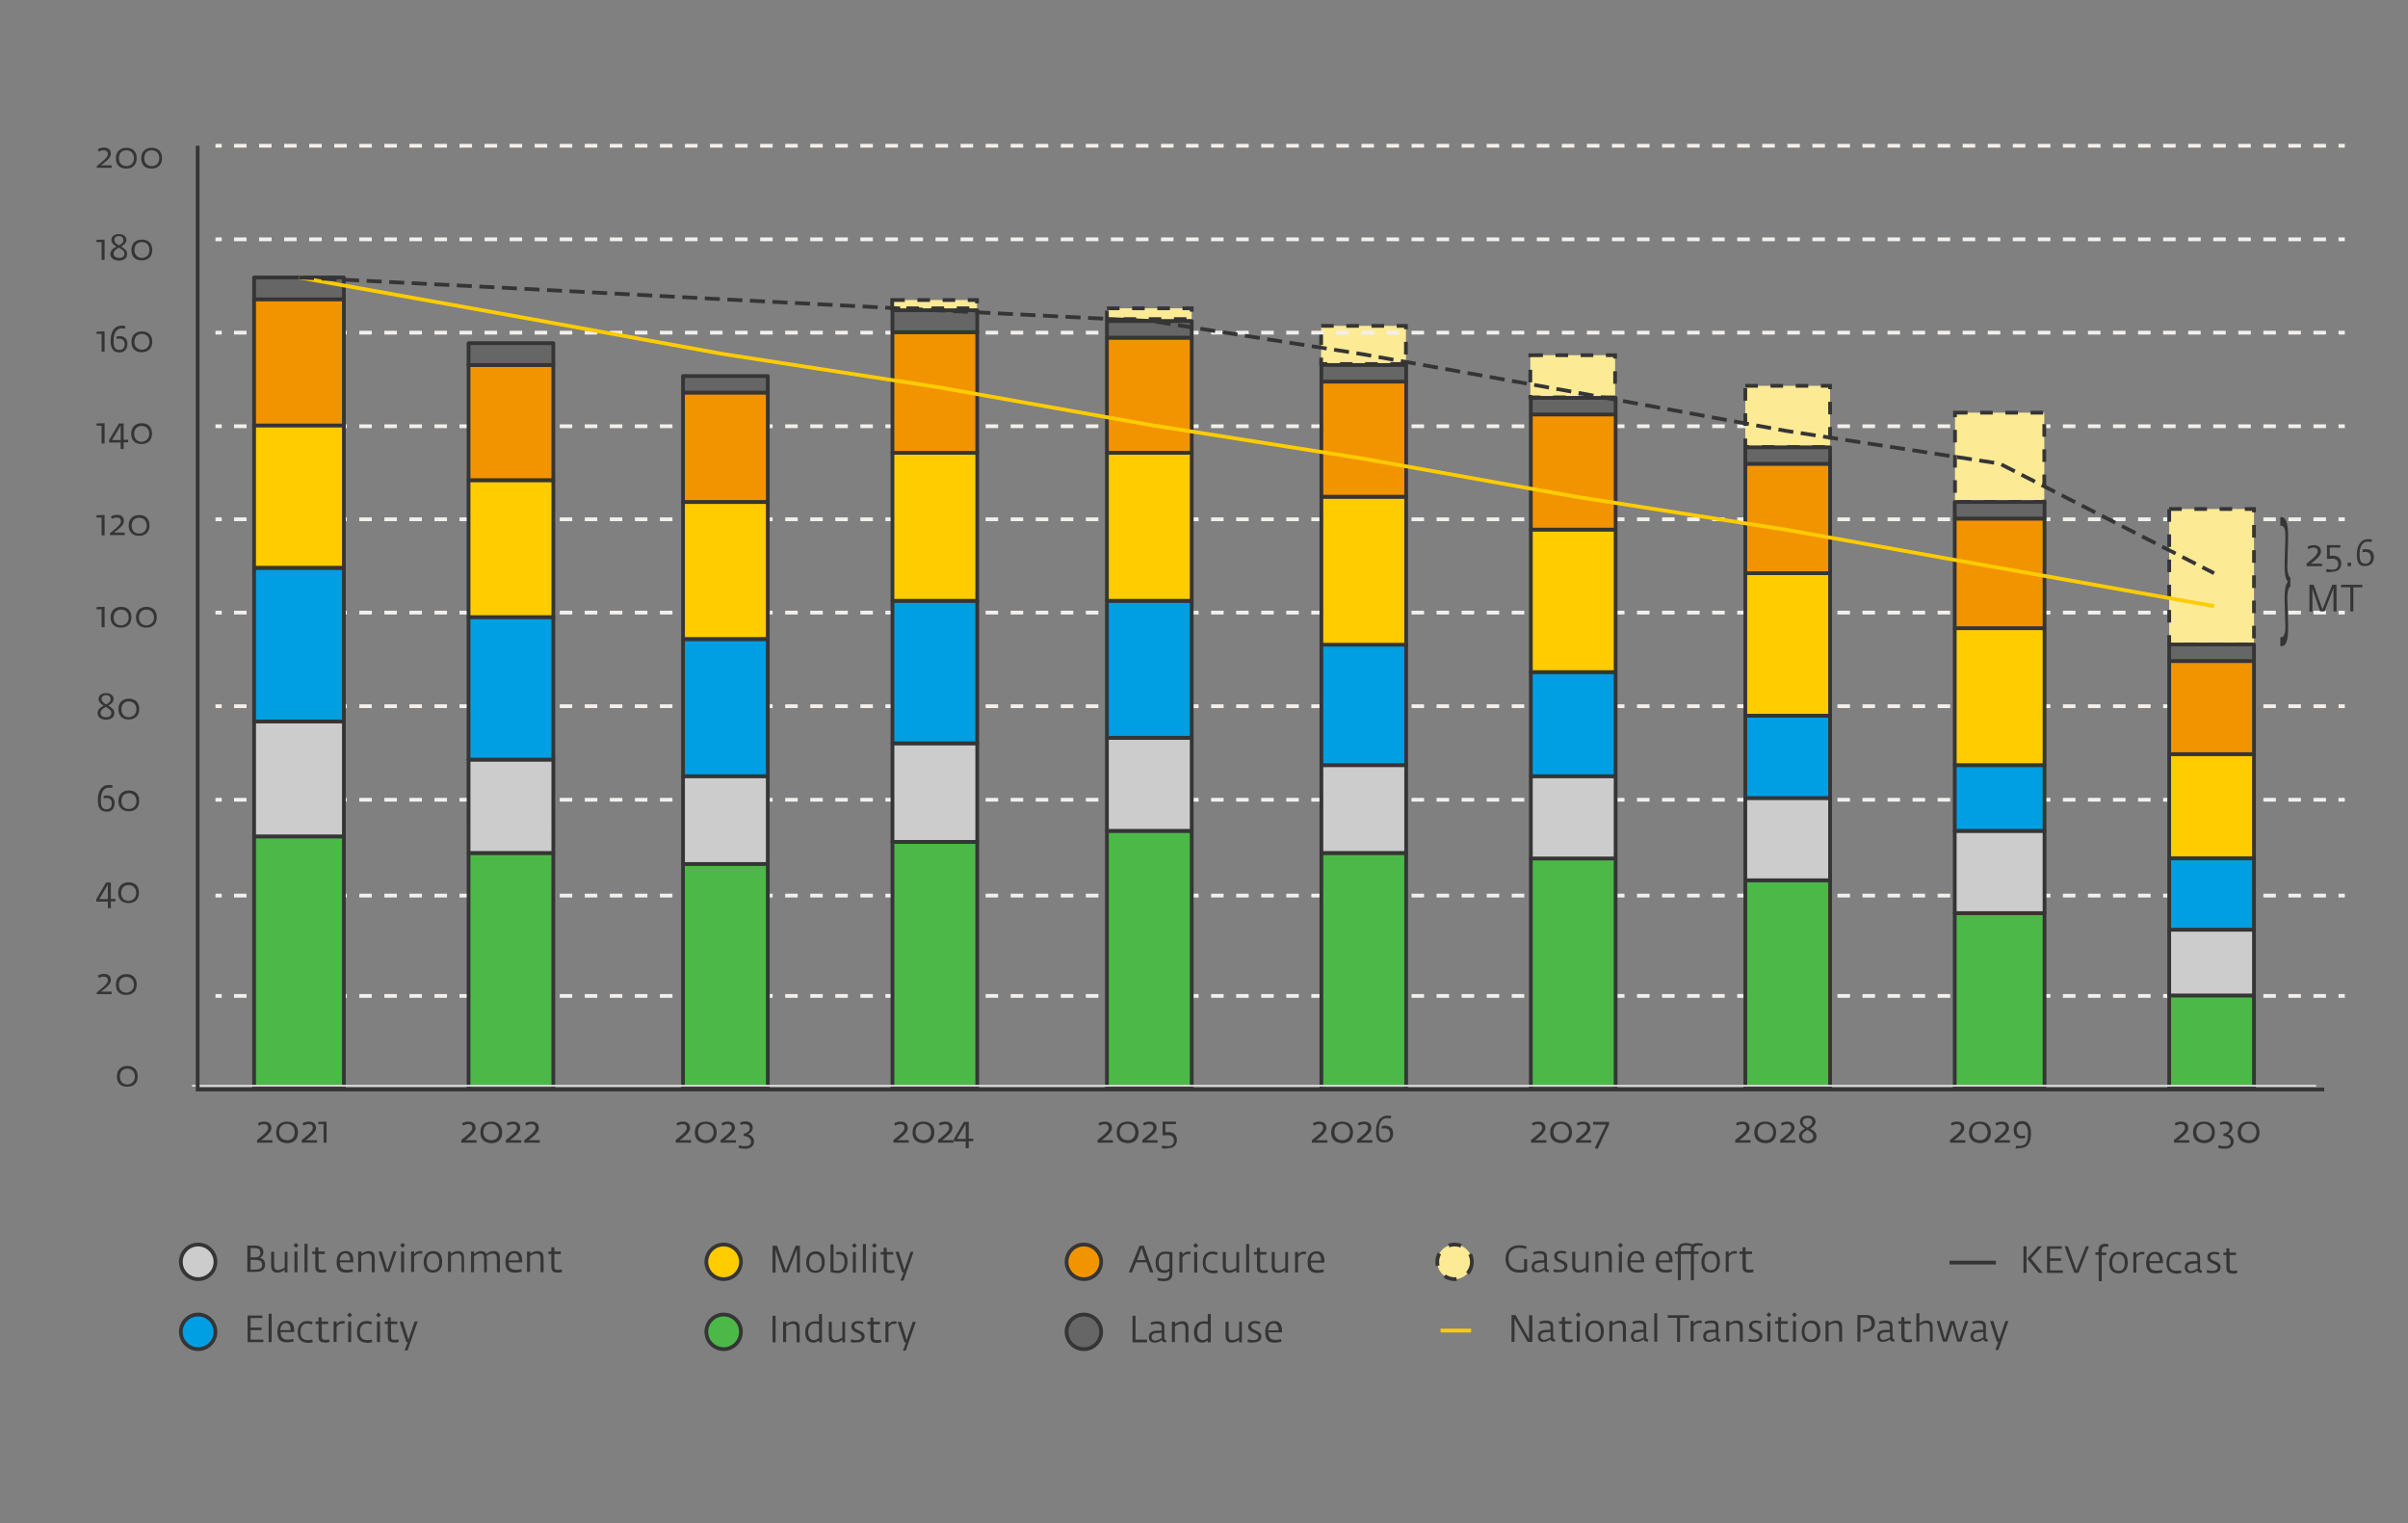 <?xml version="1.0" encoding="utf-8"?>
<!-- Generator: Adobe Illustrator 28.0.0, SVG Export Plug-In . SVG Version: 6.00 Build 0)  -->
<svg version="1.1" xmlns="http://www.w3.org/2000/svg" xmlns:xlink="http://www.w3.org/1999/xlink" x="0px" y="0px"
	 viewBox="0 0 960 607.1" style="enable-background:new 0 0 960 607.1;" xml:space="preserve">
<rect x="0" y="0" width="960" height="607.1" fill="#808080" stroke="none"/>
<style type="text/css">
	.st0{fill:#FDEA95;stroke:#353535;stroke-width:1.5;stroke-miterlimit:10;stroke-dasharray:5.021;}
	.st1{fill:#F2EFEC;}
	.st2{fill:none;stroke:#F2EFEC;stroke-width:1.5;stroke-miterlimit:10;}
	.st3{fill:none;stroke:#F2EFEC;stroke-width:1.5;stroke-miterlimit:10;stroke-dasharray:4.994,4.994;}
	
		.st4{clip-path:url(#SVGID_00000005974103917733660820000017796699829258816684_);fill:#4CB848;stroke:#353535;stroke-width:1.5;stroke-linejoin:round;stroke-miterlimit:10;}
	
		.st5{clip-path:url(#SVGID_00000029729837842210030310000004977390823987093386_);fill:#CCCCCC;stroke:#353535;stroke-width:1.5;stroke-linejoin:round;stroke-miterlimit:10;}
	
		.st6{clip-path:url(#SVGID_00000176757028183301442090000005762005618188007816_);fill:#009FE3;stroke:#353535;stroke-width:1.5;stroke-linejoin:round;stroke-miterlimit:10;}
	
		.st7{clip-path:url(#SVGID_00000160907957114160248110000000834954137211525566_);fill:#FFCC00;stroke:#353535;stroke-width:1.5;stroke-linejoin:round;stroke-miterlimit:10;}
	
		.st8{clip-path:url(#SVGID_00000021827153146211616730000005563335663350377915_);fill:#F29400;stroke:#353535;stroke-width:1.5;stroke-linejoin:round;stroke-miterlimit:10;}
	
		.st9{clip-path:url(#SVGID_00000110466938273282058470000007923650403215103646_);fill:#666666;stroke:#353535;stroke-width:1.5;stroke-linejoin:round;stroke-miterlimit:10;}
	.st10{fill:none;stroke:#D9D9D9;stroke-width:0.75;stroke-linejoin:round;stroke-miterlimit:10;}
	
		.st11{clip-path:url(#SVGID_00000124857990661141925400000010887763291454540447_);fill:none;stroke:#FFCC00;stroke-width:1.5;stroke-miterlimit:10;}
	
		.st12{clip-path:url(#SVGID_00000057840341948861793990000015534636028486752915_);fill:none;stroke:#353535;stroke-width:1.5;stroke-miterlimit:10;stroke-dasharray:6,3;}
	.st13{fill:none;stroke:#353535;stroke-width:1.5;stroke-miterlimit:10;}
	.st14{fill:none;stroke:#FFCC00;stroke-width:1.5;stroke-miterlimit:10;}
	.st15{fill:#353535;}
	.st16{fill:#CCCCCC;stroke:#353535;stroke-width:1.5;stroke-linejoin:round;stroke-miterlimit:10;}
	.st17{fill:#009FE3;stroke:#353535;stroke-width:1.5;stroke-linejoin:round;stroke-miterlimit:10;}
	.st18{fill:#FFCC00;stroke:#353535;stroke-width:1.5;stroke-linejoin:round;stroke-miterlimit:10;}
	.st19{fill:#4CB848;stroke:#353535;stroke-width:1.5;stroke-linejoin:round;stroke-miterlimit:10;}
	.st20{fill:#F29400;stroke:#353535;stroke-width:1.5;stroke-linejoin:round;stroke-miterlimit:10;}
	.st21{fill:#666666;stroke:#353535;stroke-width:1.5;stroke-linejoin:round;stroke-miterlimit:10;}
</style>
<g id="Illustratie">
	<rect x="355.7" y="119.6" class="st0" width="33.8" height="3.3"/>
	<rect x="441.3" y="122.9" class="st0" width="33.8" height="4.3"/>
	<rect x="526.7" y="129.9" class="st0" width="33.8" height="15.2"/>
	<rect x="610.1" y="141.6" class="st0" width="33.8" height="16.8"/>
	<g>
		<g>
			<g>
				<path class="st1" d="M85.9,318.8h848.9 M85.9,357h848.9 M85.9,397h848.9 M85.9,281.5h848.9 M85.9,244.2h848.9 M85.9,207h848.9
					 M85.9,169.9h848.9 M85.9,132.6h848.9 M85.9,95.4h848.9 M85.9,58.1h848.9"/>
				<g>
					<g>
						<line class="st2" x1="85.9" y1="318.8" x2="88.4" y2="318.8"/>
						<line class="st3" x1="93.3" y1="318.8" x2="929.8" y2="318.8"/>
						<line class="st2" x1="932.3" y1="318.8" x2="934.8" y2="318.8"/>
					</g>
					<g>
						<line class="st2" x1="85.9" y1="357" x2="88.4" y2="357"/>
						<line class="st3" x1="93.3" y1="357" x2="929.8" y2="357"/>
						<line class="st2" x1="932.3" y1="357" x2="934.8" y2="357"/>
					</g>
					<g>
						<line class="st2" x1="85.9" y1="397" x2="88.4" y2="397"/>
						<line class="st3" x1="93.3" y1="397" x2="929.8" y2="397"/>
						<line class="st2" x1="932.3" y1="397" x2="934.8" y2="397"/>
					</g>
					<g>
						<line class="st2" x1="85.9" y1="281.5" x2="88.4" y2="281.5"/>
						<line class="st3" x1="93.3" y1="281.5" x2="929.8" y2="281.5"/>
						<line class="st2" x1="932.3" y1="281.5" x2="934.8" y2="281.5"/>
					</g>
					<g>
						<line class="st2" x1="85.9" y1="244.2" x2="88.4" y2="244.2"/>
						<line class="st3" x1="93.3" y1="244.2" x2="929.8" y2="244.2"/>
						<line class="st2" x1="932.3" y1="244.2" x2="934.8" y2="244.2"/>
					</g>
					<g>
						<line class="st2" x1="85.9" y1="207" x2="88.4" y2="207"/>
						<line class="st3" x1="93.3" y1="207" x2="929.8" y2="207"/>
						<line class="st2" x1="932.3" y1="207" x2="934.8" y2="207"/>
					</g>
					<g>
						<line class="st2" x1="85.9" y1="169.9" x2="88.4" y2="169.9"/>
						<line class="st3" x1="93.3" y1="169.9" x2="929.8" y2="169.9"/>
						<line class="st2" x1="932.3" y1="169.9" x2="934.8" y2="169.9"/>
					</g>
					<g>
						<line class="st2" x1="85.9" y1="132.6" x2="88.4" y2="132.6"/>
						<line class="st3" x1="93.3" y1="132.6" x2="929.8" y2="132.6"/>
						<line class="st2" x1="932.3" y1="132.6" x2="934.8" y2="132.6"/>
					</g>
					<g>
						<line class="st2" x1="85.9" y1="95.4" x2="88.4" y2="95.4"/>
						<line class="st3" x1="93.3" y1="95.4" x2="929.8" y2="95.4"/>
						<line class="st2" x1="932.3" y1="95.4" x2="934.8" y2="95.4"/>
					</g>
					<g>
						<line class="st2" x1="85.9" y1="58.1" x2="88.4" y2="58.1"/>
						<line class="st3" x1="93.3" y1="58.1" x2="929.8" y2="58.1"/>
						<line class="st2" x1="932.3" y1="58.1" x2="934.8" y2="58.1"/>
					</g>
				</g>
			</g>
		</g>
	</g>
	<g>
		<defs>
			<rect id="SVGID_1_" x="75.5" y="58.1" width="848.9" height="375.8"/>
		</defs>
		<clipPath id="SVGID_00000064343524578889394440000001830624178768072122_">
			<use xlink:href="#SVGID_1_"  style="overflow:visible;"/>
		</clipPath>
		
			<path style="clip-path:url(#SVGID_00000064343524578889394440000001830624178768072122_);fill:#4CB848;stroke:#353535;stroke-width:1.5;stroke-linejoin:round;stroke-miterlimit:10;" d="
			M864.8,396.8h33.8v37.1h-33.8V396.8z M779.3,364h35.8v69.9h-35.8V364z M695.8,350.9h33.8v83h-33.8V350.9z M610.3,342.2h33.8v91.8
			h-33.8V342.2z M526.8,340h33.8v94h-33.8V340z M441.3,331.2h33.8v102.7h-33.8V331.2z M355.8,335.6h33.8v98.3h-33.8V335.6z
			 M272.3,344.3h33.8v89.6h-33.8V344.3z M186.8,340h33.8v94h-33.8V340z M101.3,333.4h35.8v100.5h-35.8V333.4z"/>
	</g>
	<rect x="695.8" y="153.8" class="st0" width="33.8" height="24.4"/>
	<rect x="779.4" y="164.5" class="st0" width="35.6" height="35.6"/>
	<g>
		<defs>
			<rect id="SVGID_00000022531744218195717800000004476484418326968216_" x="75.5" y="58.1" width="848.9" height="375.8"/>
		</defs>
		<clipPath id="SVGID_00000003077835153476049310000011240811489299444136_">
			<use xlink:href="#SVGID_00000022531744218195717800000004476484418326968216_"  style="overflow:visible;"/>
		</clipPath>
		
			<path style="clip-path:url(#SVGID_00000003077835153476049310000011240811489299444136_);fill:#CCCCCC;stroke:#353535;stroke-width:1.5;stroke-linejoin:round;stroke-miterlimit:10;" d="
			M864.8,370.6h33.8v26.2h-33.8V370.6z M779.3,331.2h35.8V364h-35.8V331.2z M695.8,318.1h33.8v32.8h-33.8V318.1z M610.3,309.4h33.8
			v32.8h-33.8V309.4z M526.8,305h33.8v35h-33.8V305z M441.3,294.1h33.8v37.1h-33.8V294.1z M355.8,296.3h33.8v39.3h-33.8V296.3z
			 M272.3,309.4h33.8v35h-33.8V309.4z M186.8,302.8h33.8V340h-33.8V302.8z M101.3,287.5h35.8v45.9h-35.8V287.5z"/>
	</g>
	<rect x="864.8" y="202.9" class="st0" width="33.8" height="54.1"/>
	<g>
		<defs>
			<rect id="SVGID_00000137827430367752120520000016820573159991794325_" x="75.5" y="58.1" width="848.9" height="375.8"/>
		</defs>
		<clipPath id="SVGID_00000107575826177019818500000014961499932936060577_">
			<use xlink:href="#SVGID_00000137827430367752120520000016820573159991794325_"  style="overflow:visible;"/>
		</clipPath>
		
			<path style="clip-path:url(#SVGID_00000107575826177019818500000014961499932936060577_);fill:#009FE3;stroke:#353535;stroke-width:1.5;stroke-linejoin:round;stroke-miterlimit:10;" d="
			M864.8,342.2h33.8v28.4h-33.8V342.2z M779.3,305h35.8v26.2h-35.8V305z M695.8,285.3h33.8v32.8h-33.8V285.3z M610.3,267.9h33.8
			v41.5h-33.8V267.9z M526.8,256.9h33.8V305h-33.8V256.9z M441.3,239.5h33.8v54.6h-33.8V239.5z M355.8,239.5h33.8v56.8h-33.8V239.5z
			 M272.3,254.8h33.8v54.6h-33.8V254.8z M186.8,246h33.8v56.8h-33.8V246z M101.3,226.4h35.8v61.2h-35.8V226.4z"/>
	</g>
	<g>
		<defs>
			<rect id="SVGID_00000108998860114679846590000010707818208062051213_" x="75.5" y="58.1" width="848.9" height="375.8"/>
		</defs>
		<clipPath id="SVGID_00000053509265638236432730000014015791097017466046_">
			<use xlink:href="#SVGID_00000108998860114679846590000010707818208062051213_"  style="overflow:visible;"/>
		</clipPath>
		
			<path style="clip-path:url(#SVGID_00000053509265638236432730000014015791097017466046_);fill:#FFCC00;stroke:#353535;stroke-width:1.5;stroke-linejoin:round;stroke-miterlimit:10;" d="
			M864.8,300.6h33.8v41.5h-33.8V300.6z M779.3,250.4h35.8V305h-35.8V250.4z M695.8,228.5h33.8v56.8h-33.8V228.5z M610.3,211.1h33.8
			v56.8h-33.8V211.1z M526.8,198h33.8v59h-33.8V198z M441.3,180.5h33.8v59h-33.8V180.5z M355.8,180.5h33.8v59h-33.8V180.5z
			 M272.3,200.1h33.8v54.6h-33.8V200.1z M186.8,191.4h33.8V246h-33.8V191.4z M101.3,169.5h35.8v56.8h-35.8V169.5z"/>
	</g>
	<g>
		<defs>
			<rect id="SVGID_00000049206610597942425780000000134165938964509877_" x="75.5" y="58.1" width="848.9" height="375.8"/>
		</defs>
		<clipPath id="SVGID_00000067216113564273306350000004322761563019214983_">
			<use xlink:href="#SVGID_00000049206610597942425780000000134165938964509877_"  style="overflow:visible;"/>
		</clipPath>
		
			<path style="clip-path:url(#SVGID_00000067216113564273306350000004322761563019214983_);fill:#F29400;stroke:#353535;stroke-width:1.5;stroke-linejoin:round;stroke-miterlimit:10;" d="
			M864.8,263.5h33.8v37.1h-33.8V263.5z M779.3,206.7h35.8v43.7h-35.8V206.7z M695.8,184.8h33.8v43.7h-33.8V184.8z M610.3,165.2h33.8
			v45.9h-33.8V165.2z M526.8,152.1h33.8V198h-33.8V152.1z M441.3,134.6h33.8v45.9h-33.8V134.6z M355.8,132.4h33.8v48.1h-33.8V132.4z
			 M272.3,156.4h33.8v43.7h-33.8V156.4z M186.8,145.5h33.8v45.9h-33.8V145.5z M101.3,119.3h35.8v50.3h-35.8V119.3z"/>
	</g>
	<g>
		<defs>
			<rect id="SVGID_00000155134734706966342890000009691541958573179783_" x="75.5" y="58.1" width="848.9" height="375.8"/>
		</defs>
		<clipPath id="SVGID_00000013185951343290965040000010562416538968971964_">
			<use xlink:href="#SVGID_00000155134734706966342890000009691541958573179783_"  style="overflow:visible;"/>
		</clipPath>
		
			<path style="clip-path:url(#SVGID_00000013185951343290965040000010562416538968971964_);fill:#666666;stroke:#353535;stroke-width:1.5;stroke-linejoin:round;stroke-miterlimit:10;" d="
			M864.8,256.9h33.8v6.6h-33.8V256.9z M779.3,200.1h35.8v6.6h-35.8V200.1z M695.8,178.3h33.8v6.6h-33.8V178.3z M610.3,158.6h33.8
			v6.6h-33.8V158.6z M526.8,145.5h33.8v6.6h-33.8V145.5z M441.3,128h33.8v6.6h-33.8V128z M355.8,123.7h33.8v8.7h-33.8V123.7z
			 M272.3,149.9h33.8v6.6h-33.8V149.9z M186.8,136.8h33.8v8.7h-33.8V136.8z M101.3,110.6h35.8v8.7h-35.8V110.6z"/>
	</g>
	<g>
		<line class="st10" x1="76.5" y1="432.8" x2="923.4" y2="432.8"/>
	</g>
	<g>
		<defs>
			<rect id="SVGID_00000128466964099745360140000017456540368525950871_" x="75.5" y="58.1" width="848.9" height="375.8"/>
		</defs>
		<clipPath id="SVGID_00000103971138231277925890000014263558461724055742_">
			<use xlink:href="#SVGID_00000128466964099745360140000017456540368525950871_"  style="overflow:visible;"/>
		</clipPath>
		
			<polyline style="clip-path:url(#SVGID_00000103971138231277925890000014263558461724055742_);fill:none;stroke:#FFCC00;stroke-width:1.5;stroke-miterlimit:10;" points="
			119.2,110.6 204.7,125.9 288.2,141.1 373.7,154.3 459.2,169.5 542.7,182.7 628.2,198 711.7,211.1 797.2,226.4 882.7,241.6 		"/>
	</g>
	<g>
		<defs>
			<rect id="SVGID_00000168798031999450478190000003031120004740629912_" x="75.5" y="58.1" width="848.9" height="375.8"/>
		</defs>
		<clipPath id="SVGID_00000158720985189168683010000012988896638365447556_">
			<use xlink:href="#SVGID_00000168798031999450478190000003031120004740629912_"  style="overflow:visible;"/>
		</clipPath>
		
			<polyline style="clip-path:url(#SVGID_00000158720985189168683010000012988896638365447556_);fill:none;stroke:#353535;stroke-width:1.5;stroke-miterlimit:10;stroke-dasharray:6,3;" points="
			119.2,110.6 204.7,114.9 288.2,119.3 373.7,123.7 459.2,128 542.7,141.1 628.2,156.4 711.7,171.7 797.2,184.8 882.7,228.5 		"/>
	</g>
	<polyline class="st13" points="78.8,58.1 78.8,434.3 926.6,434.3 	"/>
	<line class="st14" x1="574.3" y1="530.4" x2="586.5" y2="530.4"/>
	<line class="st13" x1="777.2" y1="503.3" x2="795.7" y2="503.3"/>
	<g>
		<path class="st15" d="M919.5,224.7c1.2-1,4.5-3.3,4.5-4.8c0-1.3-0.7-1.6-1.7-1.6c-0.8,0-1.7,0.4-2,0.6l-0.4-0.9
			c0.4-0.3,1.4-0.7,2.5-0.7c2.2,0,2.9,1.2,2.9,2.6c0,1.8-2.7,3.8-4.1,4.8h4.5v1h-6.1V224.7z"/>
		<path class="st15" d="M927.3,227.9l0.3-1.1c0.6,0.2,1.4,0.3,2.3,0.3c1.4,0,2.3-0.8,2.3-2.1c0-1.7-1-2.3-2.3-2.3
			c-0.7,0-1.5,0.1-2.2,0.1v-5.5h5.3v1h-4.2v3.3c0.5,0,0.9-0.1,1.3-0.1c2,0,3.3,1.2,3.3,3.1c0,2.2-1.5,3.3-3.5,3.3
			C928.8,228.2,927.7,228,927.3,227.9z"/>
		<path class="st15" d="M935.9,224.3h1.4v1.4h-1.4V224.3z"/>
		<path class="st15" d="M939.6,221.1c0-4.1,1.9-6.2,4.6-6.2c0.7,0,1.2,0.1,1.5,0.2l-0.3,1c-0.3-0.1-0.6-0.2-1.3-0.2
			c-2.8,0-3.4,2.8-3.4,5.2c0,2.3,0.5,3.6,2.4,3.6c1.3,0,2.1-1.1,2.1-2.4c0-1.6-0.9-2.3-2.1-2.3c-0.4,0-0.6,0-1.2,0.1l-0.1-1
			c0.4-0.1,0.8-0.2,1.4-0.2c2.2,0,3.2,1.3,3.2,3.1c0,2.3-1.4,3.6-3.3,3.6C940.9,225.8,939.6,224.8,939.6,221.1z"/>
		<path class="st15" d="M920.6,233.1h1.8l3.5,9.9l3.9-9.9h1.7v10.6h-1.2v-7.6l0-1.6l-3.6,9.2H925l-3.2-9.2l0.1,1.7v7.6h-1.2V233.1z"
			/>
		<path class="st15" d="M936.9,234.1h-3.6v-1h8.5v1h-3.6v9.6h-1.2V234.1z"/>
	</g>
	<g>
		<path class="st15" d="M909.1,254h0.4c1.1,0,1.7-1.6,1.6-5.1l-0.3-9.5c-0.1-4.3,0.4-6.4,1.3-7.5v-0.1c-0.9-0.7-1.4-3.2-1.3-7.5
			l0.3-9.4c0.1-3.8-0.4-5.3-1.6-5.3h-0.4v-3.5h0.3c1.6,0,3,1.8,2.8,8.6l-0.3,10.7c-0.1,2.3,0.5,4.8,1.2,4.8v3.7
			c-0.8,0-1.3,2.7-1.2,4.8l0.3,10.3c0.2,7.4-1.2,8.6-2.8,8.6h-0.3V254z"/>
	</g>
</g>
<g id="Tekst">
	<g>
		<circle class="st16" cx="79" cy="503" r="6.9"/>
		<circle class="st17" cx="79" cy="530.9" r="6.9"/>
		<g>
			<g>
				<g>
					<path class="st15" d="M98.7,496.5h2.9c2.4,0,3.4,1.1,3.4,2.6c0,1.8-1.4,2.3-1.5,2.3v0c0,0,2.2,0.3,2.2,2.6c0,1.8-1,3-3.7,3
						h-3.4V496.5z M101.6,501.2c1.6,0,2.2-0.6,2.2-1.8c0-1.4-0.9-1.9-2.5-1.9h-1.4v3.7H101.6z M101.8,506.1c1.5,0,2.7-0.3,2.7-1.9
						c0-1.7-1.2-2-3.2-2h-1.4v3.9H101.8z"/>
					<path class="st15" d="M108.1,504.2v-5.2h1.2v5c0,1.3,0.1,2.3,1.6,2.3c1,0,2.2-0.8,2.6-1v-6.3h1.1v8.2h-1.1v-1
						c-0.6,0.4-1.6,1.1-2.9,1.1C108.3,507.3,108.1,505.6,108.1,504.2z"/>
					<path class="st15" d="M117,496.4l1-1l1,1l-1,1L117,496.4z M117.4,498.9h1.2v8.2h-1.2V498.9z"/>
					<path class="st15" d="M121.4,495.8h1.2v11.3h-1.2V495.8z"/>
					<path class="st15" d="M125.7,504.8v-4.9h-1.2v-1h1.2v-1.7h1.2v1.7h2.6v1h-2.5v4.9c0,1.2,0.3,1.4,1.6,1.4c0.5,0,1.1-0.2,1.3-0.2
						l0.2,1c-0.3,0.1-0.9,0.3-1.5,0.3C126.9,507.3,125.7,507.2,125.7,504.8z"/>
					<path class="st15" d="M134.2,503.2c0-3.3,1.6-4.5,3.7-4.5c2,0,3,1.4,3,4.1v0.4h-5.4c0,2.6,1.3,3,3,3c0.6,0,1.7-0.2,2-0.3l0.2,1
						c-0.3,0.1-1.3,0.4-2.6,0.4C135.7,507.3,134.2,506.3,134.2,503.2z M139.6,502.4c0-1.6-0.6-2.8-1.9-2.8c-1.2,0-2.1,0.9-2.3,2.8
						H139.6z"/>
					<path class="st15" d="M142.9,498.9h1.2v0.9c0.8-0.5,1.6-1.1,2.8-1.1c2.4,0,2.5,1.7,2.5,3.1v5.3h-1.2v-5.1
						c0-1.4-0.2-2.3-1.7-2.3c-0.9,0-1.9,0.6-2.5,1v6.3h-1.2V498.9z"/>
					<path class="st15" d="M150.9,498.9h1.3l1.7,5.6l0.5,1.7l0.6-1.8l1.9-5.6h1.2l-2.9,8.2h-1.7L150.9,498.9z"/>
					<path class="st15" d="M159.5,496.4l1-1l1,1l-1,1L159.5,496.4z M159.9,498.9h1.2v8.2h-1.2V498.9z"/>
					<path class="st15" d="M163.9,498.9h1.2v1.1c0.4-0.6,1.2-1.3,2.3-1.3c0.5,0,0.8,0.1,1,0.1l-0.2,1c-0.3-0.1-0.5-0.1-1-0.1
						c-1,0-1.7,0.7-2.1,1.3v6h-1.2V498.9z"/>
					<path class="st15" d="M168.9,503.1c0-2.8,1.6-4.4,3.8-4.4c2.4,0,3.6,1.6,3.6,4.3c0,2.9-1.6,4.3-3.7,4.3
						C170.3,507.3,168.9,505.8,168.9,503.1z M175.1,503c0-1.5-0.5-3.3-2.5-3.3c-2,0-2.5,1.8-2.5,3.3c0,1.7,0.6,3.3,2.5,3.3
						C174.6,506.3,175.1,504.7,175.1,503z"/>
					<path class="st15" d="M178.5,498.9h1.2v0.9c0.8-0.5,1.6-1.1,2.8-1.1c2.4,0,2.5,1.7,2.5,3.1v5.3H184v-5.1c0-1.4-0.2-2.3-1.7-2.3
						c-0.9,0-1.9,0.6-2.5,1v6.3h-1.2V498.9z"/>
					<path class="st15" d="M187.8,498.9h1.2v1c0.7-0.5,1.6-1.2,2.6-1.2c1.3,0,2,0.5,2.3,1.2c0.6-0.5,1.6-1.2,2.9-1.2
						c2.4,0,2.5,1.7,2.5,3.1v5.3h-1.2v-5.1c0-1.3-0.2-2.3-1.7-2.3c-0.9,0-1.8,0.5-2.4,1c0,0.3,0.1,0.7,0.1,1.1v5.3H193v-5.1
						c0-1.3-0.1-2.3-1.6-2.3c-0.8,0-1.7,0.6-2.4,1.1v6.3h-1.2V498.9z"/>
					<path class="st15" d="M201.5,503.2c0-3.3,1.6-4.5,3.7-4.5c2,0,3,1.4,3,4.1v0.4h-5.4c0,2.6,1.3,3,3,3c0.6,0,1.7-0.2,2-0.3l0.2,1
						c-0.3,0.1-1.3,0.4-2.6,0.4C203,507.3,201.5,506.3,201.5,503.2z M206.9,502.4c0-1.6-0.6-2.8-1.9-2.8c-1.2,0-2.1,0.9-2.3,2.8
						H206.9z"/>
					<path class="st15" d="M210.2,498.9h1.2v0.9c0.8-0.5,1.6-1.1,2.8-1.1c2.4,0,2.5,1.7,2.5,3.1v5.3h-1.2v-5.1
						c0-1.4-0.2-2.3-1.7-2.3c-0.9,0-1.9,0.6-2.5,1v6.3h-1.2V498.9z"/>
					<path class="st15" d="M219.8,504.8v-4.9h-1.2v-1h1.2v-1.7h1.2v1.7h2.6v1H221v4.9c0,1.2,0.3,1.4,1.6,1.4c0.5,0,1.1-0.2,1.3-0.2
						l0.2,1c-0.3,0.1-0.9,0.3-1.5,0.3C221.1,507.3,219.8,507.2,219.8,504.8z"/>
				</g>
			</g>
		</g>
		<g>
			<g>
				<g>
					<g>
						<path class="st15" d="M98.7,524.4h5.9v1h-4.7v3.8h4.4v1h-4.4v3.8h5.1v1h-6.3V524.4z"/>
						<path class="st15" d="M107.1,523.7h1.2V535h-1.2V523.7z"/>
						<path class="st15" d="M110.6,531c0-3.3,1.6-4.5,3.7-4.5c2,0,3,1.4,3,4.1v0.4h-5.4c0,2.6,1.3,3,3,3c0.6,0,1.7-0.2,2-0.3l0.2,1
							c-0.3,0.1-1.3,0.4-2.6,0.4C112.1,535.1,110.6,534.2,110.6,531z M115.9,530.2c0-1.6-0.6-2.8-1.9-2.8c-1.2,0-2.1,0.9-2.3,2.8
							H115.9z"/>
						<path class="st15" d="M118.7,530.9c0-2.7,1.5-4.3,3.8-4.3c1.1,0,1.8,0.2,2.2,0.5l-0.4,0.9c-0.4-0.2-1-0.4-1.9-0.4
							c-1.6,0-2.6,1.2-2.6,3.3c0,2.2,0.7,3.3,3.1,3.3c0.7,0,1.3-0.2,1.6-0.2l0.2,1c-0.3,0.1-1,0.3-1.9,0.3
							C120,535.1,118.7,533.9,118.7,530.9z"/>
						<path class="st15" d="M127,532.7v-4.9h-1.2v-1h1.2v-1.7h1.2v1.7h2.6v1h-2.5v4.9c0,1.2,0.3,1.4,1.6,1.4c0.5,0,1.1-0.2,1.3-0.2
							l0.2,1c-0.3,0.1-0.9,0.3-1.5,0.3C128.3,535.1,127,535.1,127,532.7z"/>
						<path class="st15" d="M133,526.8h1.2v1.1c0.4-0.6,1.2-1.3,2.3-1.3c0.5,0,0.8,0.1,1,0.1l-0.2,1c-0.3-0.1-0.5-0.1-1-0.1
							c-1,0-1.7,0.7-2.1,1.3v6H133V526.8z"/>
						<path class="st15" d="M138.4,524.2l1-1l1,1l-1,1L138.4,524.2z M138.8,526.8h1.2v8.2h-1.2V526.8z"/>
						<path class="st15" d="M142.3,530.9c0-2.7,1.5-4.3,3.8-4.3c1.1,0,1.8,0.2,2.2,0.5L148,528c-0.4-0.2-1-0.4-1.9-0.4
							c-1.6,0-2.6,1.2-2.6,3.3c0,2.2,0.7,3.3,3.1,3.3c0.7,0,1.3-0.2,1.6-0.2l0.2,1c-0.3,0.1-1,0.3-1.9,0.3
							C143.5,535.1,142.3,533.9,142.3,530.9z"/>
						<path class="st15" d="M149.9,524.2l1-1l1,1l-1,1L149.9,524.2z M150.3,526.8h1.2v8.2h-1.2V526.8z"/>
						<path class="st15" d="M154.6,532.7v-4.9h-1.2v-1h1.2v-1.7h1.2v1.7h2.6v1h-2.5v4.9c0,1.2,0.3,1.4,1.6,1.4
							c0.5,0,1.1-0.2,1.3-0.2l0.2,1c-0.3,0.1-0.9,0.3-1.5,0.3C155.9,535.1,154.6,535.1,154.6,532.7z"/>
						<path class="st15" d="M162.6,535h-0.6l-2.7-8.2h1.3l1.8,5.8l0.4,1.5l0.5-1.4l2-5.9h1.2l-4,11.5h-1.2L162.6,535z"/>
					</g>
				</g>
			</g>
		</g>
	</g>
	<g>
		<circle class="st18" cx="288.5" cy="503" r="6.9"/>
		<circle class="st19" cx="288.5" cy="530.9" r="6.9"/>
		<g>
			<g>
				<g>
					<g>
						<path class="st15" d="M308,496.6h1.8l3.5,9.9l3.9-9.9h1.7v10.6h-1.2v-7.6l0-1.6l-3.6,9.2h-1.8l-3.2-9.2l0.1,1.7v7.6H308V496.6
							z"/>
						<path class="st15" d="M321.4,503.2c0-2.8,1.6-4.4,3.8-4.4c2.4,0,3.6,1.6,3.6,4.3c0,2.9-1.6,4.3-3.7,4.3
							C322.8,507.4,321.4,505.9,321.4,503.2z M327.6,503.2c0-1.5-0.5-3.3-2.5-3.3c-2,0-2.5,1.8-2.5,3.3c0,1.7,0.6,3.3,2.5,3.3
							C327.1,506.5,327.6,504.8,327.6,503.2z"/>
						<path class="st15" d="M331.1,507v-11h1.2v10.3c0.4,0.1,0.8,0.2,1.7,0.2c1.8,0,2.7-1.5,2.7-3.3c0-1.7-0.4-3.2-2.3-3.2
							c-0.4,0-0.7,0.1-1,0.1l-0.1-0.9c0.3-0.1,0.8-0.2,1.3-0.2c2.1,0,3.3,1.4,3.3,3.9c0,3.4-1.9,4.6-3.9,4.6
							C332.1,507.4,331.4,507.1,331.1,507z"/>
						<path class="st15" d="M339.6,496.5l1-1l1,1l-1,1L339.6,496.5z M340,499.1h1.2v8.2H340V499.1z"/>
						<path class="st15" d="M344,495.9h1.2v11.3H344V495.9z"/>
						<path class="st15" d="M347.6,496.5l1-1l1,1l-1,1L347.6,496.5z M348,499.1h1.2v8.2H348V499.1z"/>
						<path class="st15" d="M352.3,505v-4.9h-1.2v-1h1.2v-1.7h1.2v1.7h2.6v1h-2.5v4.9c0,1.2,0.3,1.4,1.6,1.4c0.5,0,1.1-0.2,1.3-0.2
							l0.2,1c-0.3,0.1-0.9,0.3-1.5,0.3C353.6,507.4,352.3,507.4,352.3,505z"/>
						<path class="st15" d="M360.3,507.2h-0.6l-2.7-8.2h1.3l1.8,5.8l0.4,1.5l0.5-1.4l2-5.9h1.2l-4,11.5h-1.2L360.3,507.2z"/>
					</g>
				</g>
			</g>
		</g>
		<g>
			<g>
				<g>
					<path class="st15" d="M308,524.5h1.2v10.6H308V524.5z"/>
					<path class="st15" d="M312.3,526.9h1.2v0.9c0.8-0.5,1.6-1.1,2.8-1.1c2.4,0,2.5,1.7,2.5,3.1v5.3h-1.2V530c0-1.4-0.2-2.3-1.7-2.3
						c-0.9,0-1.9,0.6-2.5,1v6.3h-1.2V526.9z"/>
					<path class="st15" d="M321,531c0-2.9,1.8-4.3,3.9-4.3c0.8,0,1,0,1.6,0.2v-3.1h1.2v11.3h-1.2v-0.8c-0.5,0.4-1.2,0.9-2.1,0.9
						C323,535.2,321,534.7,321,531z M326.5,533.3v-5.4c-0.4-0.1-0.8-0.3-1.6-0.3c-2,0-2.7,1.7-2.7,3.4c0,2.2,1,3.2,2.3,3.2
						C325.3,534.2,326.2,533.6,326.5,533.3z"/>
					<path class="st15" d="M330.4,532.1v-5.2h1.2v5c0,1.3,0.1,2.3,1.6,2.3c1,0,2.2-0.8,2.6-1v-6.3h1.1v8.2h-1.1v-1
						c-0.6,0.4-1.6,1.1-2.9,1.1C330.6,535.3,330.4,533.5,330.4,532.1z"/>
					<path class="st15" d="M339.1,534.9l0.2-1c0.5,0.1,1.4,0.3,2.1,0.3c1.3,0,2.1-0.5,2.1-1.3c0-1.9-4.1-1.3-4.1-4.1
						c0-1.5,1.2-2.2,2.8-2.2c0.9,0,1.7,0.3,2,0.3l-0.2,0.9c-0.4-0.1-1-0.3-1.9-0.3c-1,0-1.5,0.5-1.5,1.2c0,1.9,4.1,1.4,4.1,4
						c0,1.9-1.7,2.4-3.1,2.4C340.4,535.3,339.6,535.1,339.1,534.9z"/>
					<path class="st15" d="M347,532.8v-4.9h-1.2v-1h1.2v-1.7h1.2v1.7h2.6v1h-2.5v4.9c0,1.2,0.3,1.4,1.6,1.4c0.5,0,1.1-0.2,1.3-0.2
						l0.2,1c-0.3,0.1-0.9,0.3-1.5,0.3C348.3,535.3,347,535.2,347,532.8z"/>
					<path class="st15" d="M353,526.9h1.2v1.1c0.4-0.6,1.2-1.3,2.3-1.3c0.5,0,0.8,0.1,1,0.1l-0.2,1c-0.3-0.1-0.5-0.1-1-0.1
						c-1,0-1.7,0.7-2.1,1.3v6H353V526.9z"/>
					<path class="st15" d="M361.2,535.1h-0.6l-2.7-8.2h1.3l1.8,5.8l0.4,1.5l0.5-1.4l2-5.9h1.2l-4,11.5H360L361.2,535.1z"/>
				</g>
			</g>
		</g>
	</g>
	<g>
		<circle class="st20" cx="432.1" cy="503" r="6.9"/>
		<g>
			<circle class="st21" cx="432.1" cy="530.9" r="6.9"/>
		</g>
		<g>
			<g>
				<g>
					<path class="st15" d="M451.5,524.5h1.2v9.5h4.6v1.1h-5.8V524.5z"/>
					<path class="st15" d="M458,532.9c0-2,1.8-2.4,3.1-2.5l2,0v-1.1c0-1.3-0.6-1.6-2.1-1.6c-0.8,0-1.7,0.3-2,0.4l-0.3-0.9
						c0.4-0.1,1.4-0.5,2.6-0.5c1.8,0,2.9,0.6,2.9,2.2v4.5c0,0.6,0.4,0.8,0.8,0.8l-0.1,0.9h-0.2c-0.7,0-1.5-0.3-1.5-1
						c-0.4,0.3-1.2,1.1-2.9,1.1C458.9,535.2,458,534.4,458,532.9z M463.1,533.4v-2.1l-2,0.1c-1.3,0-2,0.7-2,1.5
						c0,1.1,0.6,1.5,1.5,1.5C461.7,534.3,462.9,533.5,463.1,533.4z"/>
					<path class="st15" d="M467.3,526.9h1.2v0.9c0.8-0.5,1.6-1.1,2.8-1.1c2.4,0,2.5,1.7,2.5,3.1v5.3h-1.2V530c0-1.4-0.2-2.3-1.7-2.3
						c-0.9,0-1.9,0.6-2.5,1v6.3h-1.2V526.9z"/>
					<path class="st15" d="M476,531c0-2.9,1.8-4.3,3.9-4.3c0.8,0,1,0,1.6,0.2v-3.1h1.2v11.3h-1.2v-0.8c-0.5,0.4-1.2,0.9-2.1,0.9
						C478,535.2,476,534.7,476,531z M481.6,533.3v-5.4c-0.4-0.1-0.8-0.3-1.6-0.3c-2,0-2.7,1.7-2.7,3.4c0,2.2,1,3.2,2.3,3.2
						C480.4,534.2,481.2,533.6,481.6,533.3z"/>
					<path class="st15" d="M488.6,532.1v-5.2h1.2v5c0,1.3,0.1,2.3,1.6,2.3c1,0,2.2-0.8,2.6-1v-6.3h1.1v8.2H494v-1
						c-0.6,0.4-1.6,1.1-2.9,1.1C488.8,535.3,488.6,533.5,488.6,532.1z"/>
					<path class="st15" d="M497.3,534.9l0.2-1c0.5,0.1,1.4,0.3,2.1,0.3c1.3,0,2.1-0.5,2.1-1.3c0-1.9-4.1-1.3-4.1-4.1
						c0-1.5,1.2-2.2,2.8-2.2c0.9,0,1.7,0.3,2,0.3l-0.2,0.9c-0.4-0.1-1-0.3-1.9-0.3c-1,0-1.5,0.5-1.5,1.2c0,1.9,4.1,1.4,4.1,4
						c0,1.9-1.7,2.4-3.1,2.4C498.6,535.3,497.8,535.1,497.3,534.9z"/>
					<path class="st15" d="M504.4,531.1c0-3.3,1.6-4.5,3.7-4.5c2,0,3,1.4,3,4.1v0.4h-5.4c0,2.6,1.3,3,3,3c0.6,0,1.7-0.2,2-0.3l0.2,1
						c-0.3,0.1-1.3,0.4-2.6,0.4C505.9,535.3,504.4,534.3,504.4,531.1z M509.7,530.3c0-1.6-0.6-2.8-1.9-2.8c-1.2,0-2.1,0.9-2.3,2.8
						H509.7z"/>
				</g>
			</g>
		</g>
		<g>
			<g>
				<g>
					<g>
						<path class="st15" d="M454.3,496.6h1.7l3.8,10.6h-1.3l-1.4-4h-4.2l-1.6,4H450L454.3,496.6z M456.7,502.3l-1.6-4.8l-1.8,4.8
							H456.7z"/>
						<path class="st15" d="M461.4,510.4l0.2-1c0.3,0.1,1.5,0.3,2.2,0.3c1.4,0,2.4-0.3,2.4-2.1v-0.9c-0.5,0.4-1.1,0.7-1.9,0.7
							c-1.7,0-3.6-0.5-3.6-4.2c0-2.9,1.8-4.3,3.9-4.3c1,0,1.9,0.1,2.8,0.3v8.6c0,2-1.4,2.9-3.3,2.9
							C462.8,510.7,461.7,510.5,461.4,510.4z M466.2,505.7V500c-0.4-0.1-0.8-0.2-1.6-0.2c-2,0-2.7,1.5-2.7,3.4
							c0,2.3,0.9,3.2,2.5,3.2C465.3,506.4,465.9,505.9,466.2,505.7z"/>
						<path class="st15" d="M470.2,499.1h1.2v1.1c0.4-0.6,1.2-1.3,2.3-1.3c0.5,0,0.8,0.1,1,0.1l-0.2,1c-0.3-0.1-0.5-0.1-1-0.1
							c-1,0-1.7,0.7-2.1,1.3v6h-1.2V499.1z"/>
						<path class="st15" d="M475.7,496.5l1-1l1,1l-1,1L475.7,496.5z M476.1,499.1h1.2v8.2h-1.2V499.1z"/>
						<path class="st15" d="M479.5,503.2c0-2.7,1.5-4.3,3.8-4.3c1.1,0,1.8,0.2,2.2,0.5l-0.4,0.9c-0.4-0.2-1-0.4-1.9-0.4
							c-1.6,0-2.6,1.2-2.6,3.3c0,2.2,0.7,3.3,3.1,3.3c0.7,0,1.3-0.2,1.6-0.2l0.2,1c-0.3,0.1-1,0.3-1.9,0.3
							C480.8,507.4,479.5,506.1,479.5,503.2z"/>
						<path class="st15" d="M487.5,504.3v-5.2h1.2v5c0,1.3,0.1,2.3,1.6,2.3c1,0,2.2-0.8,2.6-1v-6.3h1.1v8.2h-1.1v-1
							c-0.6,0.4-1.6,1.1-2.9,1.1C487.7,507.4,487.5,505.7,487.5,504.3z"/>
						<path class="st15" d="M496.8,495.9h1.2v11.3h-1.2V495.9z"/>
						<path class="st15" d="M501.1,505v-4.9h-1.2v-1h1.2v-1.7h1.2v1.7h2.6v1h-2.5v4.9c0,1.2,0.3,1.4,1.6,1.4c0.5,0,1.1-0.2,1.3-0.2
							l0.2,1c-0.3,0.1-0.9,0.3-1.5,0.3C502.4,507.4,501.1,507.4,501.1,505z"/>
						<path class="st15" d="M507,504.3v-5.2h1.2v5c0,1.3,0.1,2.3,1.6,2.3c1,0,2.2-0.8,2.6-1v-6.3h1.1v8.2h-1.1v-1
							c-0.6,0.4-1.6,1.1-2.9,1.1C507.2,507.4,507,505.7,507,504.3z"/>
						<path class="st15" d="M516.3,499.1h1.2v1.1c0.4-0.6,1.2-1.3,2.3-1.3c0.5,0,0.8,0.1,1,0.1l-0.2,1c-0.3-0.1-0.5-0.1-1-0.1
							c-1,0-1.7,0.7-2.1,1.3v6h-1.2V499.1z"/>
						<path class="st15" d="M521.3,503.3c0-3.3,1.6-4.5,3.7-4.5c2,0,3,1.4,3,4.1v0.4h-5.4c0,2.6,1.3,3,3,3c0.6,0,1.7-0.2,2-0.3
							l0.2,1c-0.3,0.1-1.3,0.4-2.6,0.4C522.8,507.4,521.3,506.4,521.3,503.3z M526.7,502.5c0-1.6-0.6-2.8-1.9-2.8
							c-1.2,0-2.1,0.9-2.3,2.8H526.7z"/>
					</g>
				</g>
			</g>
		</g>
	</g>
	<g>
		<g>
			<g>
				<g>
					<path class="st15" d="M806.7,496.8h1.2v10.6h-1.2V496.8z M808.3,501.9v-0.3l4.2-4.8h1.6l-4.4,4.9l4.7,5.7h-1.6L808.3,501.9z"/>
					<path class="st15" d="M816.1,496.8h5.9v1h-4.7v3.8h4.4v1h-4.4v3.8h5.1v1h-6.3V496.8z"/>
					<path class="st15" d="M823.1,496.8h1.3l3.4,9.6l3.8-9.6h1.2l-4.2,10.6H827L823.1,496.8z"/>
					<path class="st15" d="M836.6,500.2h-1.2v-1h1.2v-0.7c0-2,1.2-2.7,2.7-2.7c0.6,0,0.9,0.1,1.3,0.2l-0.2,1c-0.2,0-0.5-0.1-1-0.1
						c-1,0-1.5,0.5-1.5,1.7v0.7h1.8v1h-1.8v10.4h-1.2V500.2z"/>
					<path class="st15" d="M840.9,503.4c0-2.8,1.6-4.4,3.8-4.4c2.4,0,3.6,1.6,3.6,4.3c0,2.9-1.6,4.3-3.7,4.3
						C842.3,507.6,840.9,506.1,840.9,503.4z M847.1,503.3c0-1.5-0.5-3.3-2.5-3.3c-2,0-2.5,1.8-2.5,3.3c0,1.7,0.6,3.3,2.5,3.3
						C846.6,506.6,847.1,505,847.1,503.3z"/>
					<path class="st15" d="M850.5,499.2h1.2v1.1c0.4-0.6,1.2-1.3,2.3-1.3c0.5,0,0.8,0.1,1,0.1l-0.2,1c-0.3-0.1-0.5-0.1-1-0.1
						c-1,0-1.7,0.7-2.1,1.3v6h-1.2V499.2z"/>
					<path class="st15" d="M855.6,503.5c0-3.3,1.6-4.5,3.7-4.5c2,0,3,1.4,3,4.1v0.4h-5.4c0,2.6,1.3,3,3,3c0.6,0,1.7-0.2,2-0.3l0.2,1
						c-0.3,0.1-1.3,0.4-2.6,0.4C857.1,507.6,855.6,506.6,855.6,503.5z M861,502.7c0-1.6-0.6-2.8-1.9-2.8c-1.2,0-2.1,0.9-2.3,2.8H861
						z"/>
					<path class="st15" d="M863.7,503.3c0-2.7,1.5-4.3,3.8-4.3c1.1,0,1.8,0.2,2.2,0.5l-0.4,0.9c-0.4-0.2-1-0.4-1.9-0.4
						c-1.6,0-2.6,1.2-2.6,3.3c0,2.2,0.7,3.3,3.1,3.3c0.7,0,1.3-0.2,1.6-0.2l0.2,1c-0.3,0.1-1,0.3-1.9,0.3
						C865,507.6,863.7,506.3,863.7,503.3z"/>
					<path class="st15" d="M871,505.2c0-2,1.8-2.4,3.1-2.5l1.9,0v-1.1c0-1.3-0.6-1.6-2.1-1.6c-0.8,0-1.7,0.3-2,0.4l-0.3-0.9
						c0.4-0.1,1.4-0.5,2.6-0.5c1.8,0,2.9,0.6,2.9,2.2v4.5c0,0.6,0.4,0.8,0.8,0.8l-0.1,0.9h-0.2c-0.7,0-1.5-0.3-1.5-1
						c-0.4,0.3-1.2,1.1-2.8,1.1C871.9,507.6,871,506.7,871,505.2z M876.1,505.7v-2.1l-2,0.1c-1.3,0-2,0.7-2,1.5
						c0,1.1,0.6,1.5,1.5,1.5C874.7,506.6,875.9,505.8,876.1,505.7z"/>
					<path class="st15" d="M879.7,507.3l0.2-1c0.5,0.1,1.3,0.3,2.1,0.3c1.3,0,2.1-0.5,2.1-1.3c0-1.9-4.1-1.3-4.1-4.1
						c0-1.5,1.2-2.2,2.8-2.2c0.9,0,1.7,0.3,2,0.3l-0.2,0.9c-0.4-0.1-1-0.3-1.9-0.3c-1,0-1.5,0.5-1.5,1.2c0,1.9,4.1,1.4,4.1,4
						c0,1.9-1.7,2.4-3.1,2.4C881,507.6,880.2,507.4,879.7,507.3z"/>
					<path class="st15" d="M887.6,505.2v-4.9h-1.2v-1h1.2v-1.7h1.2v1.7h2.6v1h-2.5v4.9c0,1.2,0.3,1.4,1.6,1.4c0.5,0,1.1-0.2,1.3-0.2
						l0.2,1c-0.3,0.1-0.9,0.3-1.5,0.3C888.8,507.6,887.6,507.6,887.6,505.2z"/>
				</g>
			</g>
		</g>
	</g>
	<g>
		<g>
			<g>
				<path class="st15" d="M602.4,524.2h1.8l5.4,9.6l0-1.3v-8.2h1.3v10.6h-1.9l-5.3-9.4l0.1,1.1v8.3h-1.2V524.2z"/>
				<path class="st15" d="M613.1,532.6c0-2,1.8-2.4,3.1-2.5l1.9,0V529c0-1.3-0.6-1.6-2.1-1.6c-0.8,0-1.7,0.3-2,0.4l-0.3-0.9
					c0.4-0.1,1.4-0.5,2.6-0.5c1.8,0,2.9,0.6,2.9,2.2v4.5c0,0.6,0.4,0.8,0.8,0.8l-0.1,0.9h-0.2c-0.7,0-1.5-0.3-1.5-1
					c-0.4,0.3-1.2,1.1-2.8,1.1C613.9,535,613.1,534.1,613.1,532.6z M618.2,533.1V531l-2,0.1c-1.3,0-2,0.7-2,1.5
					c0,1.1,0.6,1.5,1.5,1.5C616.7,534,617.9,533.2,618.2,533.1z"/>
				<path class="st15" d="M622.7,532.6v-4.9h-1.2v-1h1.2V525h1.2v1.7h2.6v1h-2.5v4.9c0,1.2,0.3,1.4,1.6,1.4c0.5,0,1.1-0.2,1.3-0.2
					l0.2,1c-0.3,0.1-0.9,0.3-1.5,0.3C623.9,535,622.7,535,622.7,532.6z"/>
				<path class="st15" d="M628.2,524.1l1-1l1,1l-1,1L628.2,524.1z M628.6,526.6h1.2v8.2h-1.2V526.6z"/>
				<path class="st15" d="M632,530.8c0-2.8,1.6-4.4,3.8-4.4c2.4,0,3.6,1.6,3.6,4.3c0,2.9-1.6,4.3-3.7,4.3
					C633.4,535,632,533.5,632,530.8z M638.2,530.7c0-1.5-0.5-3.3-2.5-3.3c-2,0-2.5,1.8-2.5,3.3c0,1.7,0.6,3.3,2.5,3.3
					C637.8,534,638.2,532.4,638.2,530.7z"/>
				<path class="st15" d="M641.7,526.6h1.2v0.9c0.8-0.5,1.6-1.1,2.8-1.1c2.4,0,2.5,1.7,2.5,3.1v5.3h-1.2v-5.1c0-1.4-0.2-2.3-1.7-2.3
					c-0.9,0-1.9,0.6-2.5,1v6.3h-1.2V526.6z"/>
				<path class="st15" d="M650.2,532.6c0-2,1.8-2.4,3.1-2.5l1.9,0V529c0-1.3-0.6-1.6-2.1-1.6c-0.8,0-1.7,0.3-2,0.4l-0.3-0.9
					c0.4-0.1,1.4-0.5,2.6-0.5c1.8,0,2.9,0.6,2.9,2.2v4.5c0,0.6,0.4,0.8,0.8,0.8l-0.1,0.9h-0.2c-0.7,0-1.5-0.3-1.5-1
					c-0.4,0.3-1.2,1.1-2.8,1.1C651.1,535,650.2,534.1,650.2,532.6z M655.3,533.1V531l-2,0.1c-1.3,0-2,0.7-2,1.5
					c0,1.1,0.6,1.5,1.5,1.5C653.9,534,655.1,533.2,655.3,533.1z"/>
				<path class="st15" d="M659.5,523.5h1.2v11.3h-1.2V523.5z"/>
				<path class="st15" d="M668.5,525.3h-3.6v-1h8.5v1h-3.6v9.6h-1.2V525.3z"/>
				<path class="st15" d="M674,526.6h1.2v1.1c0.4-0.6,1.2-1.3,2.3-1.3c0.5,0,0.8,0.1,1,0.1l-0.2,1c-0.3-0.1-0.5-0.1-1-0.1
					c-1,0-1.7,0.7-2.1,1.3v6H674V526.6z"/>
				<path class="st15" d="M679,532.6c0-2,1.8-2.4,3.1-2.5l1.9,0V529c0-1.3-0.6-1.6-2.1-1.6c-0.8,0-1.7,0.3-2,0.4l-0.3-0.9
					c0.4-0.1,1.4-0.5,2.6-0.5c1.8,0,2.9,0.6,2.9,2.2v4.5c0,0.6,0.4,0.8,0.8,0.8l-0.1,0.9h-0.2c-0.7,0-1.5-0.3-1.5-1
					c-0.4,0.3-1.2,1.1-2.8,1.1C679.9,535,679,534.1,679,532.6z M684.1,533.1V531l-2,0.1c-1.3,0-2,0.7-2,1.5c0,1.1,0.6,1.5,1.5,1.5
					C682.7,534,683.9,533.2,684.1,533.1z"/>
				<path class="st15" d="M688.3,526.6h1.2v0.9c0.8-0.5,1.6-1.1,2.8-1.1c2.4,0,2.5,1.7,2.5,3.1v5.3h-1.2v-5.1c0-1.4-0.2-2.3-1.7-2.3
					c-0.9,0-1.9,0.6-2.5,1v6.3h-1.2V526.6z"/>
				<path class="st15" d="M697,534.7l0.2-1c0.5,0.1,1.3,0.3,2.1,0.3c1.3,0,2.1-0.5,2.1-1.3c0-1.9-4.1-1.3-4.1-4.1
					c0-1.5,1.2-2.2,2.8-2.2c0.9,0,1.7,0.3,2,0.3l-0.2,0.9c-0.4-0.1-1-0.3-1.9-0.3c-1,0-1.5,0.5-1.5,1.2c0,1.9,4.1,1.4,4.1,4
					c0,1.9-1.7,2.4-3.1,2.4C698.3,535,697.5,534.8,697,534.7z"/>
				<path class="st15" d="M704.2,524.1l1-1l1,1l-1,1L704.2,524.1z M704.6,526.6h1.2v8.2h-1.2V526.6z"/>
				<path class="st15" d="M708.9,532.6v-4.9h-1.2v-1h1.2V525h1.2v1.7h2.6v1H710v4.9c0,1.2,0.3,1.4,1.6,1.4c0.5,0,1.1-0.2,1.3-0.2
					l0.2,1c-0.3,0.1-0.9,0.3-1.5,0.3C710.1,535,708.9,535,708.9,532.6z"/>
				<path class="st15" d="M714.4,524.1l1-1l1,1l-1,1L714.4,524.1z M714.8,526.6h1.2v8.2h-1.2V526.6z"/>
				<path class="st15" d="M718.3,530.8c0-2.8,1.6-4.4,3.8-4.4c2.4,0,3.6,1.6,3.6,4.3c0,2.9-1.6,4.3-3.7,4.3
					C719.6,535,718.3,533.5,718.3,530.8z M724.4,530.7c0-1.5-0.5-3.3-2.5-3.3c-2,0-2.5,1.8-2.5,3.3c0,1.7,0.6,3.3,2.5,3.3
					C724,534,724.4,532.4,724.4,530.7z"/>
				<path class="st15" d="M727.9,526.6h1.2v0.9c0.8-0.5,1.6-1.1,2.8-1.1c2.4,0,2.5,1.7,2.5,3.1v5.3h-1.2v-5.1c0-1.4-0.2-2.3-1.7-2.3
					c-0.9,0-1.9,0.6-2.5,1v6.3h-1.2V526.6z"/>
				<path class="st15" d="M740.6,524.2h3.5c2.1,0,3.4,1.2,3.4,3.3c0,1.9-1.3,3.5-4.2,3.5h-0.5v-1h0.5c1.7,0,2.8-0.7,2.8-2.4
					c0-1.6-0.8-2.4-2.5-2.4h-1.9v9.6h-1.2V524.2z"/>
				<path class="st15" d="M748.4,532.6c0-2,1.8-2.4,3.1-2.5l1.9,0V529c0-1.3-0.6-1.6-2.1-1.6c-0.8,0-1.7,0.3-2,0.4l-0.3-0.9
					c0.4-0.1,1.4-0.5,2.6-0.5c1.8,0,2.9,0.6,2.9,2.2v4.5c0,0.6,0.4,0.8,0.8,0.8l-0.1,0.9h-0.2c-0.7,0-1.5-0.3-1.5-1
					c-0.4,0.3-1.2,1.1-2.8,1.1C749.3,535,748.4,534.1,748.4,532.6z M753.5,533.1V531l-2,0.1c-1.3,0-2,0.7-2,1.5
					c0,1.1,0.6,1.5,1.5,1.5C752.1,534,753.3,533.2,753.5,533.1z"/>
				<path class="st15" d="M758,532.6v-4.9h-1.2v-1h1.2V525h1.2v1.7h2.6v1h-2.5v4.9c0,1.2,0.3,1.4,1.6,1.4c0.5,0,1.1-0.2,1.3-0.2
					l0.2,1c-0.3,0.1-0.9,0.3-1.5,0.3C759.3,535,758,535,758,532.6z"/>
				<path class="st15" d="M764,523.5h1.2v4c0.6-0.4,1.6-1.1,2.8-1.1c2.4,0,2.5,1.7,2.5,3.1v5.3h-1.1v-5.1c0-1.4-0.2-2.3-1.7-2.3
					c-0.9,0-2.2,0.8-2.5,1v6.3H764V523.5z"/>
				<path class="st15" d="M772.1,526.6h1.2l2.1,7.3l2.2-7.3h1.5l2,7.3l2.4-7.3h1.2l-2.8,8.2h-1.6l-1.6-6l-0.3-1.1l-0.3,1.1l-1.9,6
					h-1.6L772.1,526.6z"/>
				<path class="st15" d="M785.6,532.6c0-2,1.8-2.4,3.1-2.5l1.9,0V529c0-1.3-0.6-1.6-2.1-1.6c-0.8,0-1.7,0.3-2,0.4l-0.3-0.9
					c0.4-0.1,1.4-0.5,2.6-0.5c1.8,0,2.9,0.6,2.9,2.2v4.5c0,0.6,0.4,0.8,0.8,0.8l-0.1,0.9h-0.2c-0.7,0-1.5-0.3-1.5-1
					c-0.4,0.3-1.2,1.1-2.8,1.1C786.5,535,785.6,534.1,785.6,532.6z M790.7,533.1V531l-2,0.1c-1.3,0-2,0.7-2,1.5
					c0,1.1,0.6,1.5,1.5,1.5C789.3,534,790.5,533.2,790.7,533.1z"/>
				<path class="st15" d="M796.7,534.8h-0.6l-2.7-8.2h1.3l1.8,5.8l0.5,1.5l0.5-1.4l2-5.9h1.2l-4,11.5h-1.2L796.7,534.8z"/>
			</g>
		</g>
	</g>
	<g>
		<g>
			<g>
				<g>
					<path class="st15" d="M46.6,429.1c0-2.8,1.8-4.2,4.2-4.2c2.5,0,4.1,1.5,4.1,4.1c0,2.9-1.8,4.2-4.2,4.2
						C48.3,433.2,46.6,431.9,46.6,429.1z M53.8,429.1c0-1.9-1.3-3.1-3-3.1c-1.7,0-3,1-3,3.2c0,2,1.3,3.1,3,3.1
						C52.4,432.2,53.8,431.1,53.8,429.1z"/>
				</g>
			</g>
		</g>
	</g>
	<g>
		<g>
			<g>
				<g>
					<path class="st15" d="M38.7,395.5c1.2-1,4.3-3.2,4.3-4.6c0-1.2-0.7-1.6-1.7-1.6c-0.8,0-1.6,0.4-1.9,0.5l-0.4-0.9
						c0.3-0.2,1.3-0.7,2.4-0.7c2.1,0,2.8,1.2,2.8,2.5c0,1.8-2.6,3.6-4,4.6h4.3v1h-5.9V395.5z"/>
					<path class="st15" d="M46.2,392.5c0-2.8,1.8-4.2,4.2-4.2c2.5,0,4.1,1.5,4.1,4.1c0,2.9-1.8,4.2-4.2,4.2
						C47.9,396.6,46.2,395.3,46.2,392.5z M53.4,392.5c0-1.9-1.3-3.1-3-3.1c-1.7,0-3,1-3,3.2c0,2,1.3,3.1,3,3.1
						C52.1,395.6,53.4,394.5,53.4,392.5z"/>
				</g>
			</g>
		</g>
	</g>
	<g>
		<g>
			<g>
				<g>
					<path class="st15" d="M43,359.4h-4.6v-1l3.9-6.6h1.9v6.5h1.8v1h-1.8v2.7H43V359.4z M43,358.4v-5.8l-3.4,5.8H43z"/>
					<path class="st15" d="M47.1,355.9c0-2.8,1.8-4.2,4.2-4.2c2.5,0,4.1,1.5,4.1,4.1c0,2.9-1.8,4.2-4.2,4.2
						C48.9,360,47.1,358.7,47.1,355.9z M54.3,355.9c0-1.9-1.3-3.1-3-3.1c-1.7,0-3,1-3,3.2c0,2,1.3,3.1,3,3.1
						C53,359,54.3,357.9,54.3,355.9z"/>
				</g>
			</g>
		</g>
	</g>
	<g>
		<g>
			<g>
				<g>
					<path class="st15" d="M39,318.9c0-4,1.8-6,4.4-6c0.7,0,1.2,0.1,1.5,0.2l-0.2,1c-0.3-0.1-0.6-0.1-1.2-0.1
						c-2.7,0-3.3,2.7-3.3,5.1c0,2.2,0.4,3.5,2.4,3.5c1.3,0,2-1,2-2.3c0-1.5-0.9-2.2-2.1-2.2c-0.4,0-0.6,0-1.1,0.1l-0.1-0.9
						c0.4-0.1,0.7-0.2,1.3-0.2c2.1,0,3.1,1.3,3.1,3c0,2.3-1.3,3.5-3.2,3.5C40.2,323.4,39,322.4,39,318.9z"/>
					<path class="st15" d="M47.2,319.3c0-2.8,1.8-4.2,4.2-4.2c2.5,0,4.1,1.5,4.1,4.1c0,2.9-1.8,4.2-4.2,4.2
						C49,323.4,47.2,322.1,47.2,319.3z M54.4,319.3c0-1.9-1.3-3.1-3-3.1c-1.7,0-3,1-3,3.2c0,2,1.3,3.1,3,3.1
						C53.1,322.4,54.4,321.3,54.4,319.3z"/>
				</g>
			</g>
		</g>
	</g>
	<g>
		<g>
			<g>
				<g>
					<path class="st15" d="M38.9,284.3c0-1.5,1.1-2.3,2.4-3c-1-0.7-2-1.4-2-2.6c0-1.5,1.2-2.4,3.1-2.4c1.9,0,2.9,1.2,2.9,2.3
						c0,1.3-1,2-2.1,2.7c1.2,0.7,2.4,1.5,2.4,2.9c0,1.7-1.3,2.7-3.4,2.7C40.3,286.8,38.9,285.9,38.9,284.3z M44.4,284.1
						c0-1-1.1-1.6-2.2-2.3c-1.1,0.6-2.1,1.3-2.1,2.4c0,1.1,0.9,1.7,2.2,1.7C43.6,285.9,44.4,285.3,44.4,284.1z M44.1,278.7
						c0-0.8-0.5-1.6-1.7-1.6c-1.3,0-1.9,0.6-1.9,1.6c0,0.9,0.8,1.5,1.8,2.1C43.3,280.3,44.1,279.7,44.1,278.7z"/>
					<path class="st15" d="M47.2,282.7c0-2.8,1.8-4.2,4.2-4.2c2.5,0,4.1,1.5,4.1,4.1c0,2.9-1.8,4.2-4.2,4.2
						C49,286.8,47.2,285.5,47.2,282.7z M54.4,282.7c0-1.9-1.3-3.1-3-3.1c-1.7,0-3,1-3,3.2c0,2,1.3,3.1,3,3.1
						C53.1,285.8,54.4,284.7,54.4,282.7z"/>
				</g>
			</g>
		</g>
	</g>
	<g>
		<g>
			<g>
				<g>
					<path class="st15" d="M40.5,242.9h-2V242l3.2-0.1v8.1h-1.2V242.9z"/>
					<path class="st15" d="M44.1,246.1c0-2.8,1.8-4.2,4.2-4.2c2.5,0,4.1,1.5,4.1,4.1c0,2.9-1.8,4.2-4.2,4.2
						C45.9,250.2,44.1,248.9,44.1,246.1z M51.3,246.1c0-1.9-1.3-3.1-3-3.1c-1.7,0-3,1-3,3.2c0,2,1.3,3.1,3,3.1
						C50,249.2,51.3,248.1,51.3,246.1z"/>
					<path class="st15" d="M54.2,246.1c0-2.8,1.8-4.2,4.2-4.2c2.5,0,4.1,1.5,4.1,4.1c0,2.9-1.8,4.2-4.2,4.2
						C56,250.2,54.2,248.9,54.2,246.1z M61.4,246.1c0-1.9-1.3-3.1-3-3.1c-1.7,0-3,1-3,3.2c0,2,1.3,3.1,3,3.1
						C60.1,249.2,61.4,248.1,61.4,246.1z"/>
				</g>
			</g>
		</g>
	</g>
	<g>
		<g>
			<g>
				<g>
					<path class="st15" d="M40.5,206.3h-2v-0.9l3.2-0.1v8.1h-1.2V206.3z"/>
					<path class="st15" d="M43.9,212.5c1.2-1,4.3-3.2,4.3-4.6c0-1.2-0.7-1.6-1.7-1.6c-0.8,0-1.6,0.4-1.9,0.5l-0.4-0.9
						c0.3-0.2,1.3-0.7,2.4-0.7c2.1,0,2.8,1.2,2.8,2.5c0,1.8-2.6,3.6-4,4.6h4.3v1h-5.9V212.5z"/>
					<path class="st15" d="M51.3,209.5c0-2.8,1.8-4.2,4.2-4.2c2.5,0,4.1,1.5,4.1,4.1c0,2.9-1.8,4.2-4.2,4.2
						C53.1,213.6,51.3,212.3,51.3,209.5z M58.5,209.5c0-1.9-1.3-3.1-3-3.1c-1.7,0-3,1-3,3.2c0,2,1.3,3.1,3,3.1
						C57.2,212.6,58.5,211.5,58.5,209.5z"/>
				</g>
			</g>
		</g>
	</g>
	<g>
		<g>
			<g>
				<g>
					<path class="st15" d="M40.5,169.7h-2v-0.9l3.2-0.1v8.1h-1.2V169.7z"/>
					<path class="st15" d="M48.1,176.4h-4.6v-1l3.9-6.6h1.9v6.5h1.8v1h-1.8v2.7h-1.2V176.4z M48.1,175.4v-5.8l-3.4,5.8H48.1z"/>
					<path class="st15" d="M52.3,172.9c0-2.8,1.8-4.2,4.2-4.2c2.5,0,4.1,1.5,4.1,4.1c0,2.9-1.8,4.2-4.2,4.2
						C54,177,52.3,175.7,52.3,172.9z M59.5,172.9c0-1.9-1.3-3.1-3-3.1c-1.7,0-3,1-3,3.2c0,2,1.3,3.1,3,3.1
						C58.1,176,59.5,174.9,59.5,172.9z"/>
				</g>
			</g>
		</g>
	</g>
	<g>
		<g>
			<g>
				<g>
					<path class="st15" d="M40.5,133.1h-2v-0.9l3.2-0.1v8.1h-1.2V133.1z"/>
					<path class="st15" d="M44.1,135.8c0-4,1.8-6,4.4-6c0.7,0,1.2,0.1,1.5,0.2l-0.2,1c-0.3-0.1-0.6-0.1-1.2-0.1
						c-2.7,0-3.3,2.7-3.3,5.1c0,2.2,0.4,3.5,2.4,3.5c1.3,0,2-1,2-2.3c0-1.5-0.9-2.2-2.1-2.2c-0.4,0-0.6,0-1.1,0.1l-0.1-0.9
						c0.4-0.1,0.7-0.2,1.3-0.2c2.1,0,3.1,1.3,3.1,3c0,2.3-1.3,3.5-3.2,3.5C45.4,140.4,44.1,139.4,44.1,135.8z"/>
					<path class="st15" d="M52.4,136.3c0-2.8,1.8-4.2,4.2-4.2c2.5,0,4.1,1.5,4.1,4.1c0,2.9-1.8,4.2-4.2,4.2
						C54.1,140.4,52.4,139.1,52.4,136.3z M59.6,136.2c0-1.9-1.3-3.1-3-3.1c-1.7,0-3,1-3,3.2c0,2,1.3,3.1,3,3.1
						C58.2,139.4,59.6,138.3,59.6,136.2z"/>
				</g>
			</g>
		</g>
	</g>
	<g>
		<g>
			<g>
				<g>
					<path class="st15" d="M40.5,96.5h-2v-0.9l3.2-0.1v8.1h-1.2V96.5z"/>
					<path class="st15" d="M44,101.3c0-1.5,1.1-2.3,2.4-3c-1-0.7-2-1.4-2-2.6c0-1.5,1.2-2.4,3.1-2.4c1.9,0,2.9,1.2,2.9,2.3
						c0,1.3-1,2-2.1,2.7c1.2,0.7,2.4,1.5,2.4,2.9c0,1.7-1.3,2.7-3.4,2.7C45.4,103.8,44,102.9,44,101.3z M49.6,101
						c0-1-1.1-1.6-2.2-2.3c-1.1,0.6-2.1,1.3-2.1,2.4c0,1.1,0.9,1.7,2.2,1.7C48.7,102.9,49.6,102.3,49.6,101z M49.2,95.7
						c0-0.8-0.5-1.6-1.7-1.6c-1.3,0-1.9,0.6-1.9,1.6c0,0.9,0.8,1.5,1.8,2.1C48.4,97.3,49.2,96.7,49.2,95.7z"/>
					<path class="st15" d="M52.4,99.7c0-2.8,1.8-4.2,4.2-4.2c2.5,0,4.1,1.5,4.1,4.1c0,2.9-1.8,4.2-4.2,4.2
						C54.1,103.8,52.4,102.5,52.4,99.7z M59.6,99.6c0-1.9-1.3-3.1-3-3.1c-1.7,0-3,1-3,3.2c0,2,1.3,3.1,3,3.1
						C58.2,102.8,59.6,101.7,59.6,99.6z"/>
				</g>
			</g>
		</g>
	</g>
	<g>
		<g>
			<g>
				<g>
					<path class="st15" d="M38.7,66.1c1.2-1,4.3-3.2,4.3-4.6c0-1.2-0.7-1.6-1.7-1.6c-0.8,0-1.6,0.4-1.9,0.5l-0.4-0.9
						c0.3-0.2,1.3-0.7,2.4-0.7c2.1,0,2.8,1.2,2.8,2.5c0,1.8-2.6,3.6-4,4.6h4.3v1h-5.9V66.1z"/>
					<path class="st15" d="M46.2,63.1c0-2.8,1.8-4.2,4.2-4.2c2.5,0,4.1,1.5,4.1,4.1c0,2.9-1.8,4.2-4.2,4.2
						C47.9,67.2,46.2,65.9,46.2,63.1z M53.4,63c0-1.9-1.3-3.1-3-3.1c-1.7,0-3,1-3,3.2c0,2,1.3,3.1,3,3.1
						C52.1,66.2,53.4,65.1,53.4,63z"/>
					<path class="st15" d="M56.3,63.1c0-2.8,1.8-4.2,4.2-4.2c2.5,0,4.1,1.5,4.1,4.1c0,2.9-1.8,4.2-4.2,4.2
						C58,67.2,56.3,65.9,56.3,63.1z M63.5,63c0-1.9-1.3-3.1-3-3.1c-1.7,0-3,1-3,3.2c0,2,1.3,3.1,3,3.1C62.2,66.2,63.5,65.1,63.5,63z
						"/>
				</g>
			</g>
		</g>
	</g>
	<g>
		<g>
			<path class="st15" d="M269.3,454.5c1.2-1,4.5-3.3,4.5-4.8c0-1.3-0.7-1.6-1.7-1.6c-0.8,0-1.7,0.4-2,0.6l-0.4-0.9
				c0.4-0.3,1.3-0.7,2.5-0.7c2.2,0,2.9,1.2,2.9,2.6c0,1.8-2.7,3.8-4.1,4.8h4.5v1h-6.1V454.5z"/>
			<path class="st15" d="M277,451.4c0-2.9,1.8-4.3,4.4-4.3c2.5,0,4.3,1.5,4.3,4.3c0,3-1.9,4.3-4.3,4.3
				C278.8,455.6,277,454.3,277,451.4z M284.5,451.3c0-2-1.3-3.3-3.1-3.3c-1.8,0-3.1,1.1-3.1,3.3c0,2.1,1.4,3.2,3.1,3.2
				C283.1,454.6,284.5,453.4,284.5,451.3z"/>
			<path class="st15" d="M287.2,454.5c1.2-1,4.5-3.3,4.5-4.8c0-1.3-0.7-1.6-1.7-1.6c-0.8,0-1.7,0.4-2,0.6l-0.4-0.9
				c0.4-0.3,1.3-0.7,2.5-0.7c2.2,0,2.9,1.2,2.9,2.6c0,1.8-2.7,3.8-4.1,4.8h4.5v1h-6.1V454.5z"/>
			<path class="st15" d="M294.4,457.5l0.3-1c0.5,0.2,1.2,0.4,2.3,0.4c1.2,0,2.4-0.2,2.4-1.8c0-1.2-1-2-2.3-2.2c-0.2,0-0.4,0-0.6-0.1
				v-0.9c0.2,0,0.3,0,0.5-0.1c1.1-0.3,1.9-1.1,1.9-2.1c0-1.2-1-1.6-1.9-1.6c-0.9,0-1.6,0.3-1.7,0.3l-0.3-0.9
				c0.5-0.2,1.2-0.5,2.2-0.5c1.7,0,2.9,0.9,2.9,2.5c0,1.4-1.1,2.4-2,2.6c1,0.3,2.5,1.2,2.5,2.8c0,2.1-1.5,3-3.4,3
				C295.6,457.9,294.7,457.7,294.4,457.5z"/>
		</g>
	</g>
	<g>
		<g>
			<path class="st15" d="M183.8,454.5c1.2-1,4.5-3.3,4.5-4.8c0-1.3-0.7-1.6-1.7-1.6c-0.8,0-1.7,0.4-2,0.6l-0.4-0.9
				c0.4-0.3,1.3-0.7,2.5-0.7c2.2,0,2.9,1.2,2.9,2.6c0,1.8-2.7,3.8-4.1,4.8h4.5v1h-6.1V454.5z"/>
			<path class="st15" d="M191.5,451.4c0-2.9,1.8-4.3,4.4-4.3c2.5,0,4.3,1.5,4.3,4.3c0,3-1.9,4.3-4.3,4.3
				C193.3,455.6,191.5,454.3,191.5,451.4z M198.9,451.3c0-2-1.3-3.3-3.1-3.3c-1.8,0-3.1,1.1-3.1,3.3c0,2.1,1.4,3.2,3.1,3.2
				C197.6,454.6,198.9,453.4,198.9,451.3z"/>
			<path class="st15" d="M201.6,454.5c1.2-1,4.5-3.3,4.5-4.8c0-1.3-0.7-1.6-1.7-1.6c-0.8,0-1.7,0.4-2,0.6l-0.4-0.9
				c0.4-0.3,1.3-0.7,2.5-0.7c2.2,0,2.9,1.2,2.9,2.6c0,1.8-2.7,3.8-4.1,4.8h4.5v1h-6.1V454.5z"/>
			<path class="st15" d="M209,454.5c1.2-1,4.5-3.3,4.5-4.8c0-1.3-0.7-1.6-1.7-1.6c-0.8,0-1.7,0.4-2,0.6l-0.4-0.9
				c0.4-0.3,1.3-0.7,2.5-0.7c2.2,0,2.9,1.2,2.9,2.6c0,1.8-2.7,3.8-4.1,4.8h4.5v1H209V454.5z"/>
		</g>
	</g>
	<g>
		<g>
			<path class="st15" d="M102.4,454.5c1.2-1,4.5-3.3,4.5-4.8c0-1.3-0.7-1.6-1.7-1.6c-0.8,0-1.7,0.4-2,0.6l-0.4-0.9
				c0.4-0.3,1.3-0.7,2.5-0.7c2.2,0,2.9,1.2,2.9,2.6c0,1.8-2.7,3.8-4.1,4.8h4.5v1h-6.1V454.5z"/>
			<path class="st15" d="M110.1,451.4c0-2.9,1.8-4.3,4.4-4.3c2.5,0,4.3,1.5,4.3,4.3c0,3-1.9,4.3-4.3,4.3
				C111.9,455.6,110.1,454.3,110.1,451.4z M117.5,451.3c0-2-1.3-3.3-3.1-3.3c-1.8,0-3.1,1.1-3.1,3.3c0,2.1,1.4,3.2,3.1,3.2
				C116.2,454.6,117.5,453.4,117.5,451.3z"/>
			<path class="st15" d="M120.2,454.5c1.2-1,4.5-3.3,4.5-4.8c0-1.3-0.7-1.6-1.7-1.6c-0.8,0-1.7,0.4-2,0.6l-0.4-0.9
				c0.4-0.3,1.3-0.7,2.5-0.7c2.2,0,2.9,1.2,2.9,2.6c0,1.8-2.7,3.8-4.1,4.8h4.5v1h-6.1V454.5z"/>
			<path class="st15" d="M129,448.1h-2.1v-0.9l3.3-0.1v8.4H129V448.1z"/>
		</g>
	</g>
	<g>
		<g>
			<path class="st15" d="M523,454.5c1.2-1,4.5-3.3,4.5-4.8c0-1.3-0.7-1.6-1.7-1.6c-0.8,0-1.7,0.4-2,0.6l-0.4-0.9
				c0.4-0.3,1.3-0.7,2.5-0.7c2.2,0,2.9,1.2,2.9,2.6c0,1.8-2.7,3.8-4.1,4.8h4.5v1H523V454.5z"/>
			<path class="st15" d="M530.7,451.4c0-2.9,1.8-4.3,4.4-4.3c2.5,0,4.3,1.5,4.3,4.3c0,3-1.9,4.3-4.3,4.3
				C532.5,455.6,530.7,454.3,530.7,451.4z M538.2,451.3c0-2-1.3-3.3-3.1-3.3c-1.8,0-3.1,1.1-3.1,3.3c0,2.1,1.4,3.2,3.1,3.2
				C536.8,454.6,538.2,453.4,538.2,451.3z"/>
			<path class="st15" d="M540.9,454.5c1.2-1,4.5-3.3,4.5-4.8c0-1.3-0.7-1.6-1.7-1.6c-0.8,0-1.7,0.4-2,0.6l-0.4-0.9
				c0.4-0.3,1.3-0.7,2.5-0.7c2.2,0,2.9,1.2,2.9,2.6c0,1.8-2.7,3.8-4.1,4.8h4.5v1h-6.1V454.5z"/>
			<path class="st15" d="M548.6,450.9c0-4.1,1.9-6.2,4.6-6.2c0.7,0,1.2,0.1,1.5,0.2l-0.3,1c-0.3-0.1-0.6-0.2-1.3-0.2
				c-2.8,0-3.4,2.8-3.4,5.2c0,2.3,0.5,3.6,2.4,3.6c1.3,0,2.1-1.1,2.1-2.4c0-1.6-0.9-2.3-2.1-2.3c-0.4,0-0.6,0-1.2,0.1l-0.1-1
				c0.4-0.1,0.8-0.2,1.4-0.2c2.2,0,3.2,1.3,3.2,3.1c0,2.3-1.4,3.6-3.3,3.6C549.8,455.6,548.6,454.5,548.6,450.9z"/>
		</g>
	</g>
	<g>
		<g>
			<path class="st15" d="M437.5,454.5c1.2-1,4.5-3.3,4.5-4.8c0-1.3-0.7-1.6-1.7-1.6c-0.8,0-1.7,0.4-2,0.6l-0.4-0.9
				c0.4-0.3,1.3-0.7,2.5-0.7c2.2,0,2.9,1.2,2.9,2.6c0,1.8-2.7,3.8-4.1,4.8h4.5v1h-6.1V454.5z"/>
			<path class="st15" d="M445.2,451.4c0-2.9,1.8-4.3,4.4-4.3c2.5,0,4.3,1.5,4.3,4.3c0,3-1.9,4.3-4.3,4.3
				C447,455.6,445.2,454.3,445.2,451.4z M452.6,451.3c0-2-1.3-3.3-3.1-3.3c-1.8,0-3.1,1.1-3.1,3.3c0,2.1,1.4,3.2,3.1,3.2
				C451.3,454.6,452.6,453.4,452.6,451.3z"/>
			<path class="st15" d="M455.3,454.5c1.2-1,4.5-3.3,4.5-4.8c0-1.3-0.7-1.6-1.7-1.6c-0.8,0-1.7,0.4-2,0.6l-0.4-0.9
				c0.4-0.3,1.3-0.7,2.5-0.7c2.2,0,2.9,1.2,2.9,2.6c0,1.8-2.7,3.8-4.1,4.8h4.5v1h-6.1V454.5z"/>
			<path class="st15" d="M463.1,457.7l0.3-1.1c0.6,0.2,1.4,0.3,2.3,0.3c1.4,0,2.3-0.8,2.3-2.1c0-1.7-1-2.3-2.3-2.3
				c-0.7,0-1.5,0.1-2.2,0.1v-5.5h5.3v1h-4.2v3.3c0.5,0,0.9-0.1,1.3-0.1c2,0,3.3,1.2,3.3,3.1c0,2.2-1.5,3.3-3.5,3.3
				C464.6,458,463.5,457.8,463.1,457.7z"/>
		</g>
	</g>
	<g>
		<g>
			<path class="st15" d="M356.1,454.5c1.2-1,4.5-3.3,4.5-4.8c0-1.3-0.7-1.6-1.7-1.6c-0.8,0-1.7,0.4-2,0.6l-0.4-0.9
				c0.4-0.3,1.3-0.7,2.5-0.7c2.2,0,2.9,1.2,2.9,2.6c0,1.8-2.7,3.8-4.1,4.8h4.5v1h-6.1V454.5z"/>
			<path class="st15" d="M363.8,451.4c0-2.9,1.8-4.3,4.4-4.3c2.5,0,4.3,1.5,4.3,4.3c0,3-1.9,4.3-4.3,4.3
				C365.6,455.6,363.8,454.3,363.8,451.4z M371.2,451.3c0-2-1.3-3.3-3.1-3.3c-1.8,0-3.1,1.1-3.1,3.3c0,2.1,1.4,3.2,3.1,3.2
				C369.9,454.6,371.2,453.4,371.2,451.3z"/>
			<path class="st15" d="M373.9,454.5c1.2-1,4.5-3.3,4.5-4.8c0-1.3-0.7-1.6-1.7-1.6c-0.8,0-1.7,0.4-2,0.6l-0.4-0.9
				c0.4-0.3,1.3-0.7,2.5-0.7c2.2,0,2.9,1.2,2.9,2.6c0,1.8-2.7,3.8-4.1,4.8h4.5v1h-6.1V454.5z"/>
			<path class="st15" d="M385,455h-4.7v-1l4-6.8h1.9v6.7h1.8v1h-1.8v2.8H385V455z M385,454v-6l-3.5,6H385z"/>
		</g>
	</g>
	<g>
		<g>
			<path class="st15" d="M777.3,454.5c1.2-1,4.5-3.3,4.5-4.8c0-1.3-0.7-1.6-1.7-1.6c-0.8,0-1.7,0.4-2,0.6l-0.4-0.9
				c0.4-0.3,1.3-0.7,2.5-0.7c2.2,0,2.9,1.2,2.9,2.6c0,1.8-2.7,3.8-4.1,4.8h4.5v1h-6.1V454.5z"/>
			<path class="st15" d="M785,451.4c0-2.9,1.8-4.3,4.4-4.3c2.5,0,4.3,1.5,4.3,4.3c0,3-1.9,4.3-4.3,4.3
				C786.8,455.6,785,454.3,785,451.4z M792.4,451.3c0-2-1.3-3.3-3.1-3.3c-1.8,0-3.1,1.1-3.1,3.3c0,2.1,1.4,3.2,3.1,3.2
				C791,454.6,792.4,453.4,792.4,451.3z"/>
			<path class="st15" d="M795.1,454.5c1.2-1,4.5-3.3,4.5-4.8c0-1.3-0.7-1.6-1.7-1.6c-0.8,0-1.7,0.4-2,0.6l-0.4-0.9
				c0.4-0.3,1.3-0.7,2.5-0.7c2.2,0,2.9,1.2,2.9,2.6c0,1.8-2.7,3.8-4.1,4.8h4.5v1h-6.1V454.5z"/>
			<path class="st15" d="M803.5,457.7l0.3-1c0.1,0,0.7,0.1,1.2,0.1c3.3,0,3.5-2.5,3.5-5.3c0-1.8-0.6-3.5-2.4-3.5
				c-1.3,0-2.1,1-2.1,2.3c0,1.9,0.9,2.5,2.1,2.5c0.5,0,0.8-0.1,1.2-0.2l0.1,1c-0.3,0.1-0.9,0.2-1.5,0.2c-2,0-3.1-1.2-3.1-3.4
				c0-2.3,1.5-3.5,3.4-3.5c2.1,0,3.5,1.6,3.5,4.7c0,4.5-1.6,6.1-4.8,6.1C804.3,457.9,803.8,457.8,803.5,457.7z"/>
		</g>
	</g>
	<g>
		<g>
			<path class="st15" d="M866.6,454.5c1.2-1,4.5-3.3,4.5-4.8c0-1.3-0.7-1.6-1.7-1.6c-0.8,0-1.7,0.4-2,0.6l-0.4-0.9
				c0.4-0.3,1.3-0.7,2.5-0.7c2.2,0,2.9,1.2,2.9,2.6c0,1.8-2.7,3.8-4.1,4.8h4.5v1h-6.1V454.5z"/>
			<path class="st15" d="M874.3,451.4c0-2.9,1.8-4.3,4.4-4.3c2.5,0,4.3,1.5,4.3,4.3c0,3-1.9,4.3-4.3,4.3
				C876.1,455.6,874.3,454.3,874.3,451.4z M881.8,451.3c0-2-1.3-3.3-3.1-3.3c-1.8,0-3.1,1.1-3.1,3.3c0,2.1,1.4,3.2,3.1,3.2
				C880.4,454.6,881.8,453.4,881.8,451.3z"/>
			<path class="st15" d="M884.3,457.5l0.3-1c0.5,0.2,1.2,0.4,2.3,0.4c1.2,0,2.4-0.2,2.4-1.8c0-1.2-1-2-2.3-2.2c-0.2,0-0.4,0-0.6-0.1
				v-0.9c0.2,0,0.3,0,0.5-0.1c1.1-0.3,1.9-1.1,1.9-2.1c0-1.2-1-1.6-1.9-1.6c-0.9,0-1.7,0.3-1.7,0.3l-0.3-0.9
				c0.5-0.2,1.2-0.5,2.2-0.5c1.7,0,2.9,0.9,2.9,2.5c0,1.4-1.1,2.4-2,2.6c1,0.3,2.5,1.2,2.5,2.8c0,2.1-1.5,3-3.4,3
				C885.4,457.9,884.6,457.7,884.3,457.5z"/>
			<path class="st15" d="M892.1,451.4c0-2.9,1.8-4.3,4.4-4.3c2.5,0,4.3,1.5,4.3,4.3c0,3-1.9,4.3-4.3,4.3
				C893.9,455.6,892.1,454.3,892.1,451.4z M899.6,451.3c0-2-1.3-3.3-3.1-3.3c-1.8,0-3.1,1.1-3.1,3.3c0,2.1,1.4,3.2,3.1,3.2
				C898.2,454.6,899.6,453.4,899.6,451.3z"/>
		</g>
	</g>
	<g>
		<g>
			<path class="st15" d="M691.7,454.5c1.2-1,4.5-3.3,4.5-4.8c0-1.3-0.7-1.6-1.7-1.6c-0.8,0-1.7,0.4-2,0.6l-0.4-0.9
				c0.4-0.3,1.3-0.7,2.5-0.7c2.2,0,2.9,1.2,2.9,2.6c0,1.8-2.7,3.8-4.1,4.8h4.5v1h-6.1V454.5z"/>
			<path class="st15" d="M699.4,451.4c0-2.9,1.8-4.3,4.4-4.3c2.5,0,4.3,1.5,4.3,4.3c0,3-1.9,4.3-4.3,4.3
				C701.2,455.6,699.4,454.3,699.4,451.4z M706.9,451.3c0-2-1.3-3.3-3.1-3.3c-1.8,0-3.1,1.1-3.1,3.3c0,2.1,1.4,3.2,3.1,3.2
				C705.5,454.6,706.9,453.4,706.9,451.3z"/>
			<path class="st15" d="M709.6,454.5c1.2-1,4.5-3.3,4.5-4.8c0-1.3-0.7-1.6-1.7-1.6c-0.8,0-1.7,0.4-2,0.6l-0.4-0.9
				c0.4-0.3,1.3-0.7,2.5-0.7c2.2,0,2.9,1.2,2.9,2.6c0,1.8-2.7,3.8-4.1,4.8h4.5v1h-6.1V454.5z"/>
			<path class="st15" d="M717.2,453c0-1.6,1.2-2.4,2.4-3.1c-1.1-0.7-2-1.5-2-2.7c0-1.6,1.2-2.5,3.2-2.5c2,0,3,1.2,3,2.4
				c0,1.3-1,2.1-2.1,2.8c1.3,0.7,2.5,1.5,2.5,3c0,1.8-1.3,2.8-3.5,2.8C718.6,455.6,717.2,454.6,717.2,453z M722.9,452.8
				c0-1-1.1-1.7-2.3-2.4c-1.1,0.6-2.2,1.3-2.2,2.5c0,1.1,0.9,1.8,2.3,1.8C722.1,454.6,722.9,454,722.9,452.8z M722.5,447.3
				c0-0.9-0.5-1.6-1.8-1.6c-1.3,0-2,0.6-2,1.6c0,0.9,0.8,1.6,1.9,2.2C721.7,448.8,722.5,448.2,722.5,447.3z"/>
		</g>
	</g>
	<g>
		<g>
			<path class="st15" d="M610.3,454.5c1.2-1,4.5-3.3,4.5-4.8c0-1.3-0.7-1.6-1.7-1.6c-0.8,0-1.7,0.4-2,0.6l-0.4-0.9
				c0.4-0.3,1.3-0.7,2.5-0.7c2.2,0,2.9,1.2,2.9,2.6c0,1.8-2.7,3.8-4.1,4.8h4.5v1h-6.1V454.5z"/>
			<path class="st15" d="M618,451.4c0-2.9,1.8-4.3,4.4-4.3c2.5,0,4.3,1.5,4.3,4.3c0,3-1.9,4.3-4.3,4.3
				C619.8,455.6,618,454.3,618,451.4z M625.5,451.3c0-2-1.3-3.3-3.1-3.3c-1.8,0-3.1,1.1-3.1,3.3c0,2.1,1.4,3.2,3.1,3.2
				C624.1,454.6,625.5,453.4,625.5,451.3z"/>
			<path class="st15" d="M628.2,454.5c1.2-1,4.5-3.3,4.5-4.8c0-1.3-0.7-1.6-1.7-1.6c-0.8,0-1.7,0.4-2,0.6l-0.4-0.9
				c0.4-0.3,1.3-0.7,2.5-0.7c2.2,0,2.9,1.2,2.9,2.6c0,1.8-2.7,3.8-4.1,4.8h4.5v1h-6.1V454.5z"/>
			<path class="st15" d="M635.8,457.6l4.5-9.3h-5.2v-1.1h6.4v1l-4.6,9.8L635.8,457.6z"/>
		</g>
	</g>
	<circle class="st0" cx="579.9" cy="503" r="6.9"/>
	<g>
		<g>
			<g>
				<g>
					<path class="st15" d="M600.2,501.9c0-3.3,2-5.5,5.4-5.5c1.9,0,2.6,0.4,3.1,0.5l-0.4,1c-0.5-0.2-1.2-0.5-2.7-0.5
						c-2.2,0-4.2,1.2-4.2,4.3c0,3.2,2,4.5,4.5,4.5c0.8,0,1.3-0.1,1.7-0.2v-4.1h1.2v4.9c-0.9,0.3-1.8,0.5-3.2,0.5
						C602.2,507.3,600.2,505,600.2,501.9z"/>
					<path class="st15" d="M610.6,504.9c0-2,1.8-2.4,3.1-2.5l1.9,0v-1.1c0-1.3-0.6-1.6-2.1-1.6c-0.8,0-1.7,0.3-2,0.4l-0.3-0.9
						c0.4-0.1,1.4-0.5,2.6-0.5c1.8,0,2.9,0.6,2.9,2.2v4.5c0,0.6,0.4,0.8,0.8,0.8l-0.1,0.9h-0.2c-0.7,0-1.5-0.3-1.5-1
						c-0.4,0.3-1.2,1.1-2.8,1.1C611.4,507.2,610.6,506.4,610.6,504.9z M615.7,505.4v-2.1l-2,0.1c-1.3,0-2,0.7-2,1.5
						c0,1.1,0.6,1.5,1.5,1.5C614.3,506.3,615.5,505.5,615.7,505.4z"/>
					<path class="st15" d="M619.3,506.9l0.2-1c0.5,0.1,1.3,0.3,2.1,0.3c1.3,0,2.1-0.5,2.1-1.3c0-1.9-4.1-1.3-4.1-4.1
						c0-1.5,1.2-2.2,2.8-2.2c0.9,0,1.7,0.3,2,0.3l-0.2,0.9c-0.4-0.1-1-0.3-1.9-0.3c-1,0-1.5,0.5-1.5,1.2c0,1.9,4.1,1.4,4.1,4
						c0,1.9-1.7,2.4-3.1,2.4C620.6,507.3,619.8,507.1,619.3,506.9z"/>
					<path class="st15" d="M626.8,504.2v-5.2h1.2v5c0,1.3,0.1,2.3,1.6,2.3c1,0,2.2-0.8,2.6-1v-6.3h1.1v8.2h-1.1v-1
						c-0.6,0.4-1.6,1.1-2.9,1.1C627,507.3,626.8,505.6,626.8,504.2z"/>
					<path class="st15" d="M636.1,498.9h1.2v0.9c0.8-0.5,1.6-1.1,2.8-1.1c2.4,0,2.5,1.7,2.5,3.1v5.3h-1.2v-5.1
						c0-1.4-0.2-2.3-1.7-2.3c-0.9,0-1.9,0.6-2.5,1v6.3h-1.2V498.9z"/>
					<path class="st15" d="M645,496.4l1-1l1,1l-1,1L645,496.4z M645.4,498.9h1.2v8.2h-1.2V498.9z"/>
					<path class="st15" d="M648.8,503.2c0-3.3,1.6-4.5,3.7-4.5c2,0,3,1.4,3,4.1v0.4H650c0,2.6,1.3,3,3,3c0.6,0,1.7-0.2,2-0.3l0.2,1
						c-0.3,0.1-1.3,0.4-2.6,0.4C650.3,507.3,648.8,506.3,648.8,503.2z M654.2,502.4c0-1.6-0.6-2.8-1.9-2.8c-1.2,0-2.1,0.9-2.3,2.8
						H654.2z"/>
					<path class="st15" d="M660.1,503.2c0-3.3,1.6-4.5,3.7-4.5c2,0,3,1.4,3,4.1v0.4h-5.4c0,2.6,1.3,3,3,3c0.6,0,1.7-0.2,2-0.3l0.2,1
						c-0.3,0.1-1.3,0.4-2.6,0.4C661.6,507.3,660.1,506.3,660.1,503.2z M665.5,502.4c0-1.6-0.6-2.8-1.9-2.8c-1.2,0-2.1,0.9-2.3,2.8
						H665.5z"/>
					<path class="st15" d="M668.9,499.9h-1.2v-1h1.2v-0.7c0-2.3,1.8-2.7,3.3-2.7c1.1,0,2.2,0.4,2.7,0.6c0.5-0.5,1.3-0.6,2.1-0.6
						c0.5,0,1.6,0.2,1.9,0.3l-0.2,0.9c0,0-0.9-0.2-1.6-0.2c-1.2,0-1.8,0.5-1.8,1.7v0.7h1.8v1h-1.8v10.4h-1.2v-10.4h-4v10.4h-1.2
						V499.9z M674.1,498.9v-0.8c0-0.5,0-0.9,0.2-1.3c-0.5-0.2-1.5-0.4-2.3-0.4c-1.2,0-1.9,0.5-1.9,1.7v0.7H674.1z"/>
					<path class="st15" d="M678.3,503.1c0-2.8,1.6-4.4,3.8-4.4c2.4,0,3.6,1.6,3.6,4.3c0,2.9-1.6,4.3-3.7,4.3
						C679.7,507.3,678.3,505.8,678.3,503.1z M684.5,503c0-1.5-0.5-3.3-2.5-3.3c-2,0-2.5,1.8-2.5,3.3c0,1.7,0.6,3.3,2.5,3.3
						C684,506.3,684.5,504.7,684.5,503z"/>
					<path class="st15" d="M688,498.9h1.2v1.1c0.4-0.6,1.2-1.3,2.3-1.3c0.5,0,0.8,0.1,1,0.1l-0.2,1c-0.3-0.1-0.5-0.1-1-0.1
						c-1,0-1.7,0.7-2.1,1.3v6H688V498.9z"/>
					<path class="st15" d="M694.7,504.8v-4.9h-1.2v-1h1.2v-1.7h1.2v1.7h2.6v1h-2.5v4.9c0,1.2,0.3,1.4,1.6,1.4c0.5,0,1.1-0.2,1.3-0.2
						l0.2,1c-0.3,0.1-0.9,0.3-1.5,0.3C696,507.3,694.7,507.2,694.7,504.8z"/>
				</g>
			</g>
		</g>
	</g>
</g>
</svg>
